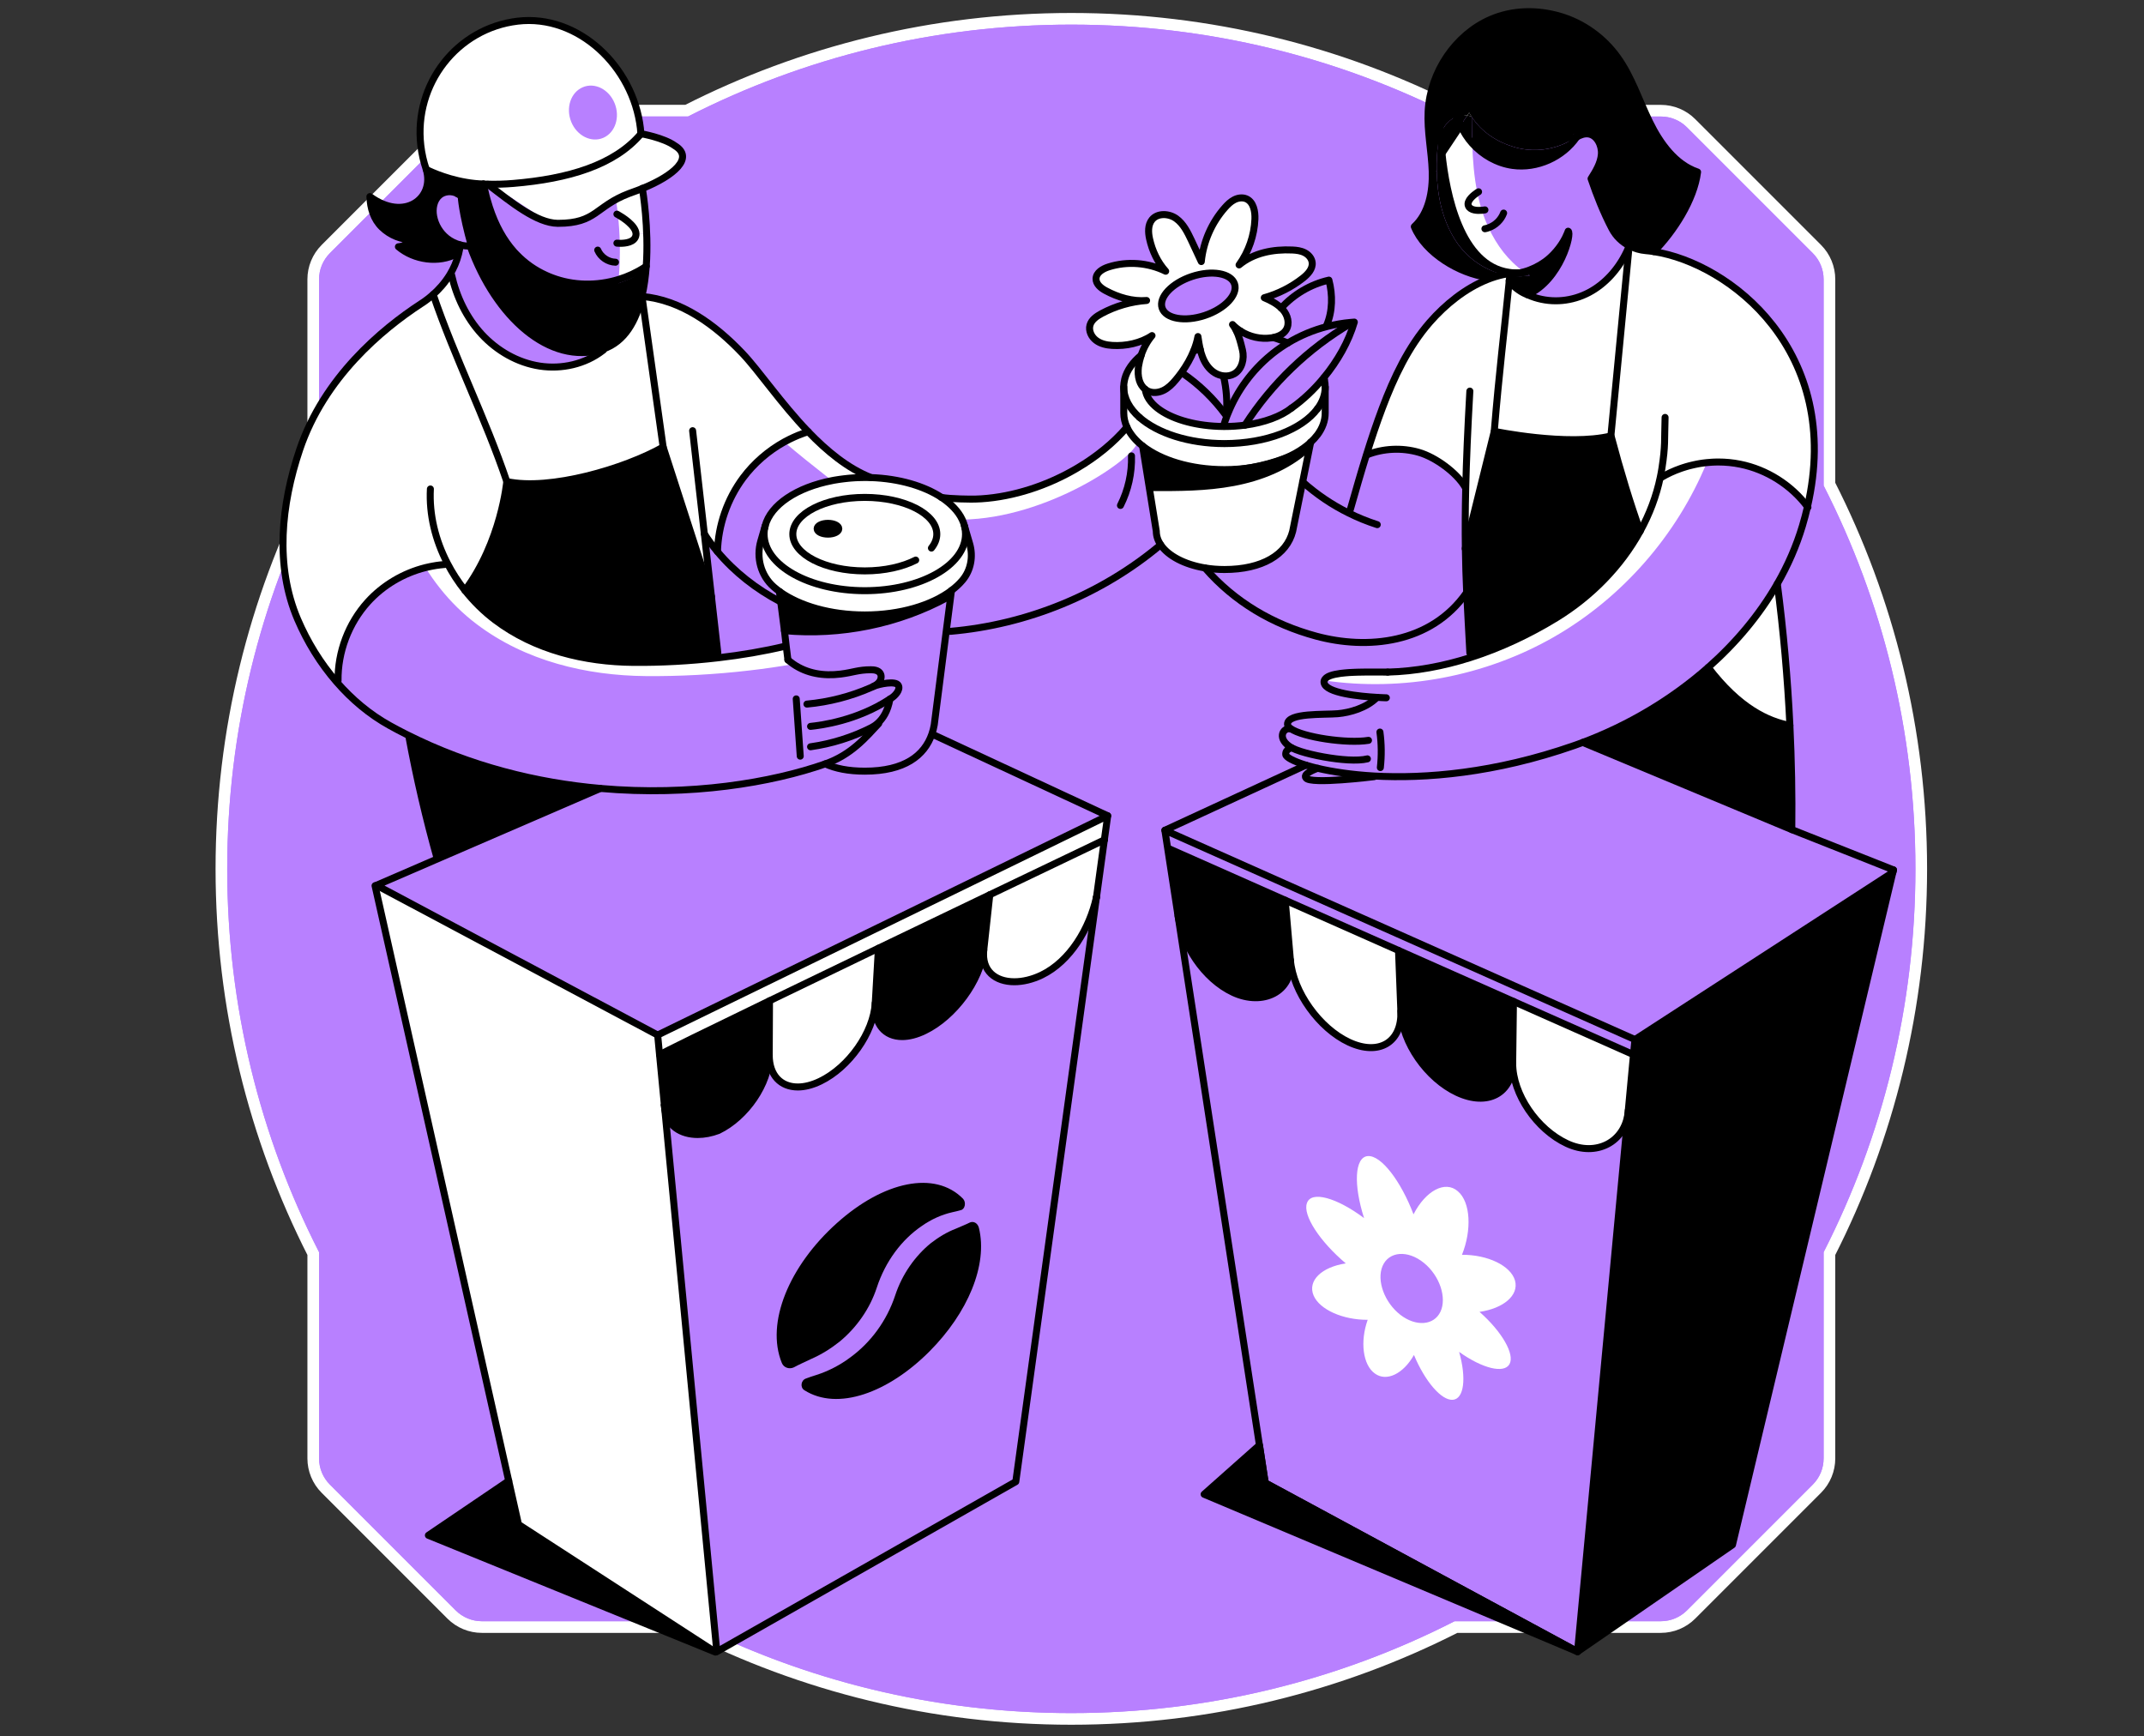 <svg width="368" height="298" viewBox="0 0 368 298" fill="none" xmlns="http://www.w3.org/2000/svg">
<rect x="0" y="0" width="368" height="298" fill="#333333" stroke="none"/>
<path d="M120.417 256.121L123.042 283.459C123.042 283.459 153.375 266.53 152.989 266.431C152.597 266.332 120.417 256.121 120.417 256.121Z" fill="#B880FF"/>
<path d="M261.345 259.757L255.476 275.196L270.772 283.459L277.43 268.836L261.345 259.757Z" fill="#B880FF"/>
<path d="M77.517 277.089L77.519 277.091C78.897 278.463 80.761 279.235 82.709 279.235H117.86C137.692 289.315 160.122 295 183.884 295C207.645 295 230.081 289.315 249.908 279.235H285.064C287.012 279.235 288.876 278.463 290.254 277.091L290.256 277.089L311.862 255.483C313.236 254.109 314.008 252.238 314.008 250.291V215.14C324.088 195.314 329.767 172.873 329.767 149.116C329.767 125.355 324.088 102.919 314.008 83.092V47.936C314.008 45.995 313.236 44.124 311.862 42.75L290.256 21.144C288.882 19.77 287.016 18.998 285.064 18.998H249.908C230.087 8.912 207.651 3.227 183.884 3.227C160.122 3.227 137.692 8.912 117.86 18.992H94.271H82.709C80.761 18.992 78.897 19.765 77.519 21.137L77.517 21.138L55.911 42.75C55.911 42.75 55.911 42.75 55.911 42.75C54.537 44.124 53.765 45.995 53.765 47.936V83.092C43.685 102.914 38 125.355 38 149.116C38 172.873 43.685 195.314 53.765 215.141V250.291C53.765 252.238 54.537 254.108 55.911 255.483L77.517 277.089Z" fill="#B880FF" stroke="white" stroke-width="2"/>
<path d="M54.765 214.9V250.291C54.765 251.974 55.432 253.59 56.618 254.776L78.224 276.382C79.416 277.568 81.026 278.235 82.709 278.235H118.1C119.591 278.996 121.097 279.733 122.618 280.443C123.166 280.699 122.398 282.801 122.95 283.05C123.49 283.294 125.351 281.687 125.894 281.925C143.654 289.69 163.263 294 183.884 294C207.569 294 229.926 288.313 249.668 278.235H259.564L270.514 283.05L272.314 278.235H285.064C286.746 278.235 288.357 277.568 289.548 276.382L311.155 254.776C312.341 253.59 313.008 251.974 313.008 250.291V214.9C323.086 195.159 328.767 172.797 328.767 149.116C328.767 125.431 323.086 103.074 313.008 83.332V47.936C313.008 46.259 312.341 44.643 311.155 43.457L289.548 21.851C288.363 20.665 286.752 19.998 285.064 19.998H249.668C229.931 9.914 207.575 4.227 183.884 4.227C160.198 4.227 137.847 9.914 118.1 19.992H107.307L105.221 14.514L99.486 11.907L96.357 19.992H82.709C81.026 19.992 79.416 20.66 78.224 21.845L56.618 43.457C55.432 44.643 54.765 46.259 54.765 47.936V83.332C44.687 103.069 39 125.431 39 149.116C39 172.797 44.687 195.159 54.765 214.9Z" fill="#B880FF"/>
<path d="M227.323 65.179C227.411 65.582 227.46 65.996 227.46 66.415C227.46 67.744 226.986 69.013 226.126 70.166H226.12C223.511 73.668 217.355 76.128 210.173 76.128C204.039 76.128 198.65 74.336 195.583 71.633C193.879 70.121 192.886 68.334 192.886 66.415C192.886 65.94 192.947 65.477 193.063 65.025C193.449 63.535 194.436 62.156 195.881 60.959C195.661 61.621 195.512 62.3 195.435 62.984C195.352 63.773 195.352 64.583 195.6 65.334C195.782 65.907 196.118 66.448 196.582 66.823C196.72 68.009 197.47 69.106 198.683 70.055C200.923 71.804 204.74 73.006 209.142 73.172C209.434 73.183 209.732 73.194 210.03 73.194H210.035C210.085 73.194 210.124 73.194 210.173 73.194C211.387 73.194 212.562 73.111 213.681 72.968C217.035 72.521 219.887 71.451 221.691 70.028C221.696 70.022 221.707 70.017 221.713 70.011C223.693 68.61 225.574 66.828 227.223 64.821C227.262 64.914 227.289 65.019 227.306 65.118L227.323 65.179Z" fill="white"/>
<path d="M227.46 66.415V70.883C227.46 72.212 226.986 73.481 226.125 74.634H226.12C225.789 75.075 225.397 75.511 224.962 75.908V75.913C221.933 78.727 216.445 80.597 210.173 80.597C204.376 80.597 199.246 78.997 196.113 76.537C195.925 76.393 195.754 76.25 195.583 76.101C195.478 76.013 195.374 75.913 195.274 75.82C195.28 75.814 195.28 75.809 195.28 75.803C194.778 75.323 194.337 74.816 193.984 74.286C193.923 74.209 193.879 74.132 193.829 74.049C193.768 73.955 193.713 73.861 193.664 73.768C193.581 73.619 193.504 73.47 193.432 73.315C193.073 72.538 192.88 71.721 192.88 70.883V66.415C192.88 68.334 193.873 70.122 195.578 71.633C198.645 74.336 204.034 76.129 210.168 76.129C217.355 76.129 223.505 73.668 226.114 70.166H226.12C226.986 69.013 227.46 67.744 227.46 66.415Z" fill="white"/>
<path d="M224.962 75.913L223.588 82.709L221.878 91.171C221.878 94.806 216.632 97.746 210.168 97.746C209.004 97.746 207.884 97.652 206.825 97.475C203.322 96.891 200.504 95.407 199.218 93.498C198.733 92.77 198.468 91.987 198.468 91.171L196.113 76.542C199.246 79.002 204.376 80.602 210.173 80.602C216.445 80.596 221.933 78.726 224.962 75.913Z" fill="white"/>
<path d="M225.237 45.073C225.359 46.154 224.487 47.081 223.632 47.754C221.674 49.293 219.407 50.441 217.013 51.108C218.061 51.549 219.098 52.084 219.914 52.867C220.008 52.95 220.102 53.05 220.19 53.143C221.045 54.081 221.437 55.57 220.753 56.641C220.295 57.369 219.446 57.749 218.585 57.931C218.48 57.953 218.375 57.975 218.271 57.992C216.423 58.268 214.492 57.832 212.931 56.822C212.435 56.508 211.971 56.133 211.563 55.708C211.811 56.034 212.027 56.392 212.214 56.767C212.677 57.711 212.959 58.786 213.201 59.801C213.229 59.895 213.251 59.994 213.273 60.088C213.632 61.594 213.19 63.398 211.856 64.17C211.315 64.479 210.686 64.584 210.068 64.523C209.511 64.473 208.965 64.28 208.496 63.988C207.492 63.364 206.808 62.322 206.395 61.219C206.235 60.805 206.113 60.38 206.009 59.95C205.843 59.233 205.738 58.505 205.628 57.771C205.479 58.577 205.236 59.371 204.922 60.149C204.392 61.483 203.653 62.763 202.815 63.927C202.489 64.385 202.142 64.821 201.789 65.24C201.199 65.946 200.526 66.613 199.698 67.016C198.871 67.419 197.861 67.529 197.034 67.121C196.863 67.038 196.703 66.933 196.56 66.812C196.096 66.437 195.76 65.902 195.578 65.323C195.335 64.573 195.33 63.762 195.412 62.973C195.495 62.283 195.644 61.605 195.859 60.949C196.262 59.724 196.896 58.571 197.718 57.584C195.782 58.88 193.222 59.42 190.895 59.272C189.907 59.211 188.892 58.996 188.104 58.395C187.315 57.804 186.807 56.756 187.067 55.802C187.32 54.875 188.197 54.269 189.047 53.811C191.43 52.526 194.088 51.753 196.786 51.56C194.364 51.764 191.888 51.02 189.753 49.867C188.942 49.431 188.087 48.742 188.109 47.82C188.137 46.772 189.251 46.121 190.255 45.801C193.454 44.781 197.051 45.057 200.062 46.535C198.667 44.98 197.74 43.01 197.293 40.964C197.051 39.855 197.001 38.592 197.707 37.704C198.661 36.507 200.619 36.606 201.861 37.494C203.102 38.382 203.808 39.833 204.464 41.212C205.016 42.376 205.628 43.722 206.174 44.88C206.522 41.471 207.961 38.184 210.234 35.619C210.703 35.089 211.216 34.582 211.85 34.262C212.479 33.942 213.246 33.832 213.896 34.108C215.132 34.643 215.435 36.253 215.38 37.599C215.264 40.412 214.305 43.17 212.661 45.454C215.193 43.363 218.524 42.746 221.806 42.895C222.535 42.928 223.285 43.021 223.936 43.363C224.614 43.722 225.155 44.345 225.237 45.073ZM206.797 54.136C210.228 52.994 212.517 50.573 211.9 48.725C211.287 46.883 208.005 46.315 204.569 47.456C201.138 48.598 198.854 51.014 199.467 52.862C200.079 54.704 203.361 55.278 206.797 54.136Z" fill="white"/>
<path d="M324.895 149.718L297.359 265.118L270.772 283.453L279.438 190.977C279.454 190.851 279.465 190.713 279.476 190.575L280.37 180.993L280.613 178.401L324.895 149.718Z" fill="black"/>
<path d="M284.976 81.92C284.303 85.164 283.117 88.275 281.523 91.171C279.829 86.421 278.164 81.004 276.525 74.816C276.514 74.788 276.509 74.766 276.503 74.738C277.59 63.364 278.445 54.588 279.532 43.214L279.212 43.198C279.305 42.994 279.399 42.79 279.487 42.58L279.686 42.194C280.552 42.646 281.512 42.922 282.51 43.01C282.952 43.049 283.404 43.099 283.867 43.176C296.868 45.178 316.417 60.242 310.245 86.956C307.448 83.233 303.267 80.58 298.7 79.659C297.464 79.41 296.195 79.284 294.932 79.284C294.734 79.284 294.541 79.289 294.348 79.295C294.182 79.3 294.022 79.306 293.862 79.317C293.741 79.322 293.619 79.328 293.498 79.344C293.316 79.35 293.14 79.366 292.958 79.388C292.555 79.433 292.141 79.482 291.739 79.554C291.584 79.576 291.43 79.609 291.275 79.637C291.165 79.659 291.055 79.681 290.944 79.708C290.906 79.714 290.867 79.725 290.834 79.73C290.69 79.763 290.547 79.796 290.404 79.83C290.067 79.907 289.736 79.995 289.4 80.094C289.234 80.144 289.069 80.188 288.903 80.249C288.749 80.299 288.6 80.343 288.445 80.403C287.293 80.806 286.178 81.325 285.125 81.948L284.976 81.92Z" fill="white"/>
<path d="M307.222 124.504C307.509 130.456 307.619 136.418 307.548 142.376L271.666 127.416C279.51 124.476 286.934 120.074 293.195 114.547C298.54 121.575 303.471 123.781 307.222 124.504Z" fill="black"/>
<path d="M305.06 100.195C306.108 108.265 306.83 116.379 307.222 124.504C303.471 123.776 298.54 121.575 293.195 114.547C297.933 110.361 301.998 105.529 305.06 100.195Z" fill="white"/>
<path d="M291.738 79.554C292.141 79.482 292.555 79.433 292.957 79.388C287.805 91.877 278.434 102.6 266.707 109.324C254.886 116.092 240.77 118.74 227.295 116.781C227.306 116.743 227.322 116.71 227.339 116.682C227.333 116.677 227.339 116.671 227.35 116.66C227.366 116.622 227.388 116.583 227.416 116.555C227.433 116.522 227.46 116.495 227.493 116.467C227.526 116.423 227.576 116.379 227.631 116.335C227.664 116.307 227.697 116.28 227.73 116.257C227.769 116.224 227.813 116.197 227.857 116.175C227.968 116.103 228.1 116.042 228.249 115.987C228.293 115.965 228.337 115.949 228.387 115.932C228.839 115.772 229.424 115.651 230.075 115.562C230.317 115.529 230.571 115.502 230.83 115.48C230.952 115.463 231.073 115.452 231.206 115.447C231.343 115.436 231.487 115.425 231.63 115.414C231.901 115.397 232.182 115.38 232.463 115.375C232.678 115.364 232.893 115.358 233.114 115.353C234.907 115.303 236.777 115.347 238.2 115.336C242.955 115.22 247.715 114.321 252.326 112.86C257.556 111.205 262.581 108.822 267.159 106.014C273.089 102.379 278.202 97.216 281.528 91.154C283.122 88.258 284.308 85.147 284.981 81.904L285.125 81.937C286.178 81.314 287.298 80.795 288.445 80.392C288.6 80.332 288.749 80.287 288.903 80.238C289.069 80.177 289.234 80.133 289.4 80.083C289.736 79.984 290.067 79.89 290.403 79.819C290.547 79.78 290.69 79.747 290.834 79.719C290.872 79.714 290.911 79.703 290.944 79.697C291.054 79.67 291.165 79.648 291.275 79.626C291.429 79.609 291.584 79.576 291.738 79.554Z" fill="white"/>
<path d="M247.246 23.119C246.849 24.234 246.717 25.464 246.651 26.661C246.595 27.571 246.579 28.487 246.601 29.408L245.829 29.419C245.718 25.966 244.952 22.551 245.128 19.109C245.481 12.325 249.822 5.943 255.857 3.328C259.635 1.695 263.822 1.635 267.755 2.782C271.693 3.929 275.246 6.467 277.678 9.887C280.055 13.218 281.33 17.239 283.144 20.941C284.954 24.636 287.579 28.249 291.374 29.524C290.779 34.289 287.298 39.701 283.867 43.181C283.409 43.104 282.957 43.054 282.51 43.016C281.512 42.933 280.552 42.652 279.686 42.199C278.417 41.548 277.353 40.528 276.674 39.221C275.246 36.485 274.082 33.561 273.1 30.66C273.916 29.369 274.755 28.007 274.87 26.468C274.981 24.923 274.093 23.175 272.636 22.987C271.936 22.899 271.274 23.158 270.634 23.506C270.767 23.307 270.893 23.103 271.02 22.904L269.448 23.031C268.058 19.253 264.451 16.384 260.452 15.877C256.75 15.414 252.862 16.991 250.501 19.865C249.53 20.108 248.62 20.753 248.024 21.586C247.682 22.06 247.434 22.573 247.246 23.119Z" fill="black"/>
<path d="M280.376 180.999L279.482 190.58C279.471 190.713 279.46 190.85 279.443 190.983C278.881 195.931 274.054 198.628 268.963 196.256C263.778 193.846 259.641 187.778 259.641 182.505C259.641 182.461 259.641 182.422 259.641 182.383L259.773 171.864L280.376 180.999Z" fill="white"/>
<path d="M279.212 43.203L279.532 43.22C278.445 54.594 277.59 63.37 276.503 74.744C276.509 74.771 276.514 74.793 276.525 74.821L276.503 74.827C269.051 76.641 256.48 74.027 256.48 74.027C257.341 63.546 258.146 57.418 259.051 48.212C259.161 48.35 259.282 48.477 259.404 48.609C259.404 48.631 259.404 48.659 259.404 48.681C260.121 49.469 261.163 50.22 262.173 50.584C262.178 50.589 262.178 50.589 262.184 50.589C262.592 50.777 263.017 50.942 263.441 51.075C266.503 52.051 269.84 51.736 272.736 50.209C275.455 48.763 277.755 46.27 279.212 43.203Z" fill="white"/>
<path d="M251.742 101.679C251.642 99.29 251.554 96.813 251.516 94.05L256.475 74.021C256.475 74.021 269.046 76.636 276.498 74.821L276.52 74.816C278.158 81.004 279.829 86.421 281.517 91.171C278.191 97.233 273.078 102.396 267.148 106.031C262.564 108.838 257.539 111.221 252.315 112.876L252.282 112.06C252.1 108.364 251.896 105.104 251.742 101.679Z" fill="black"/>
<path d="M271.02 22.899C270.899 23.103 270.772 23.302 270.634 23.5C270.292 23.688 269.961 23.897 269.63 24.079C266.696 25.767 263.138 26.192 259.928 25.243C256.977 24.372 254.324 22.684 252.614 20.064L252.608 20.058C252.454 19.816 252.305 19.573 252.167 19.325C252.062 19.485 251.946 19.65 251.841 19.81C251.4 19.727 250.942 19.749 250.49 19.865C252.851 16.991 256.74 15.414 260.441 15.877C264.44 16.384 268.047 19.253 269.437 23.031L271.02 22.899Z" fill="black"/>
<path d="M269.636 24.085C269.967 23.897 270.298 23.688 270.64 23.506C268.257 26.981 263.827 28.983 259.635 28.398C256.971 28.023 254.494 26.617 252.702 24.603C252.652 23.092 252.635 21.581 252.619 20.069C254.323 22.689 256.982 24.377 259.933 25.249C263.143 26.197 266.701 25.773 269.636 24.085Z" fill="black"/>
<path d="M269.162 39.679C269.851 39.949 267.882 48.035 262.178 50.578C262.173 50.578 262.173 50.578 262.167 50.573C261.147 50.104 260.192 49.459 259.398 48.598C259.387 48.19 259.293 47.737 259.255 47.318C260.352 47.462 261.472 47.456 262.597 47.291C262.289 47.109 261.991 46.921 261.698 46.722C265.62 46.05 267.788 42.608 268.682 40.804C268.814 40.539 268.935 40.263 269.046 39.993C269.084 39.899 269.123 39.8 269.156 39.706C269.156 39.695 269.162 39.684 269.162 39.679Z" fill="black"/>
<path d="M265.19 44.919C266.58 43.915 267.871 42.404 268.682 40.798C267.793 42.608 265.62 46.05 261.698 46.717C261.665 46.695 261.627 46.673 261.599 46.645C262.884 46.292 264.125 45.686 265.19 44.919Z" fill="black"/>
<path d="M261.704 46.722C261.996 46.927 262.294 47.114 262.603 47.291C261.478 47.456 260.358 47.462 259.26 47.318C259.249 47.214 259.244 47.103 259.244 46.998C259.79 46.987 260.33 46.927 260.871 46.816C260.876 46.816 260.876 46.816 260.882 46.816H260.887H260.893C260.898 46.816 260.904 46.816 260.909 46.816C260.915 46.816 260.915 46.816 260.921 46.816C260.932 46.816 260.943 46.811 260.954 46.811C261.207 46.794 261.461 46.767 261.704 46.722Z" fill="black"/>
<path d="M261.599 46.651C261.632 46.678 261.671 46.7 261.698 46.722C261.455 46.767 261.202 46.8 260.948 46.811C261.169 46.767 261.384 46.711 261.599 46.651Z" fill="black"/>
<path d="M255.504 39.083C256.894 42.089 258.918 44.792 261.599 46.651C261.378 46.712 261.169 46.761 260.948 46.811C260.937 46.811 260.926 46.816 260.915 46.816C260.91 46.816 260.91 46.816 260.904 46.816C260.898 46.816 260.893 46.816 260.887 46.816H260.882H260.876C260.871 46.816 260.871 46.816 260.865 46.816C260.556 46.838 260.248 46.844 259.911 46.827C259.613 46.816 259.304 46.783 258.99 46.739C250.666 45.526 248.212 33.352 247.484 26.253L247.55 26.247C248.603 24.664 249.662 23.086 250.71 21.503C251.196 22.634 251.874 23.682 252.696 24.603C252.784 27.444 253.005 30.285 253.568 33.054C253.027 33.418 251.67 34.438 252.04 35.343C252.365 36.132 253.612 36.159 254.34 36.093C254.665 37.108 255.051 38.112 255.504 39.083Z" fill="white"/>
<path d="M259.916 46.827C260.253 46.844 260.562 46.839 260.871 46.816C260.33 46.927 259.79 46.987 259.244 46.998C259.244 47.103 259.249 47.214 259.26 47.318C258.868 47.269 258.482 47.203 258.102 47.114C258.697 46.987 259.31 46.888 259.916 46.839V46.827Z" fill="white"/>
<path d="M259.916 46.828V46.839C259.31 46.894 258.703 46.987 258.102 47.114C254.753 46.359 251.736 44.24 249.828 41.273C247.577 37.776 246.689 33.589 246.601 29.402C246.579 28.481 246.595 27.566 246.65 26.655C246.722 25.458 246.855 24.228 247.246 23.114C247.29 23.953 247.356 25.023 247.489 26.247C248.217 33.346 250.666 45.52 258.995 46.734C259.304 46.783 259.619 46.816 259.916 46.828Z" fill="black"/>
<path d="M259.773 171.864L259.641 182.383C259.575 187.684 255.322 189.913 250.148 187.508C247.572 186.305 245.2 184.165 243.446 181.639C241.692 179.112 240.555 176.217 240.456 173.519L240.053 163.11L259.773 171.864Z" fill="black"/>
<path d="M259.404 48.598C260.198 49.459 261.152 50.104 262.173 50.573C261.163 50.209 260.121 49.459 259.404 48.67C259.404 48.648 259.404 48.62 259.404 48.598Z" fill="black"/>
<path d="M251.582 83.641H251.494C250.109 81.181 246.441 78.473 243.528 77.629C240.621 76.79 237.433 76.939 234.615 78.053L234.543 78.031C235.381 75.345 236.275 72.664 237.268 70.033C239.259 64.765 241.703 59.564 245.404 55.316C248.068 52.261 251.494 49.48 255.3 47.969C256.21 47.605 257.147 47.318 258.102 47.114C258.482 47.197 258.868 47.269 259.26 47.318C259.299 47.737 259.392 48.19 259.404 48.598C259.282 48.471 259.161 48.344 259.05 48.201C258.146 57.407 257.341 63.535 256.48 74.016L251.521 94.044C251.471 91.022 251.483 87.64 251.582 83.641Z" fill="white"/>
<path d="M258.102 47.114C257.148 47.318 256.216 47.605 255.3 47.969L255.294 47.578C250.567 46.971 244.621 43.457 242.756 38.901C245.244 36.612 245.939 32.861 245.829 29.419L246.601 29.408C246.689 33.589 247.577 37.776 249.828 41.278C251.737 44.24 254.754 46.358 258.102 47.114Z" fill="black"/>
<path d="M254.07 35.161C254.152 35.47 254.246 35.779 254.34 36.088C253.612 36.154 252.365 36.126 252.04 35.337C251.665 34.438 253.027 33.412 253.568 33.048C253.711 33.76 253.877 34.466 254.07 35.161Z" fill="white"/>
<path d="M252.619 20.069C252.635 21.581 252.652 23.092 252.702 24.603C251.88 23.682 251.201 22.634 250.716 21.503C251.096 20.941 251.472 20.378 251.847 19.81C252.106 19.854 252.36 19.937 252.619 20.069Z" fill="black"/>
<path d="M252.172 19.325C252.31 19.573 252.459 19.821 252.614 20.058C252.365 19.931 252.106 19.849 251.847 19.81C251.952 19.65 252.062 19.484 252.172 19.325Z" fill="black"/>
<path d="M251.847 19.81C251.472 20.373 251.097 20.935 250.716 21.503C250.528 21.073 250.374 20.632 250.247 20.18C250.324 20.075 250.407 19.964 250.495 19.865C250.942 19.755 251.4 19.727 251.847 19.81Z" fill="black"/>
<path d="M250.716 21.503C249.668 23.081 248.609 24.659 247.555 26.247L247.489 26.253C247.362 25.034 247.291 23.958 247.246 23.12C247.434 22.573 247.682 22.066 248.019 21.586C248.609 20.748 249.525 20.102 250.495 19.865C250.407 19.964 250.319 20.075 250.247 20.18C250.225 20.113 250.209 20.053 250.192 19.986C250.043 19.915 250.087 20.218 250.071 20.411C250.032 20.461 249.993 20.511 249.96 20.566C250.043 20.604 250.065 20.521 250.071 20.411C250.126 20.328 250.181 20.251 250.247 20.174C250.374 20.632 250.528 21.073 250.716 21.503Z" fill="black"/>
<path d="M250.192 19.987C250.208 20.053 250.225 20.113 250.247 20.18C250.181 20.257 250.125 20.334 250.07 20.417C250.087 20.218 250.043 19.92 250.192 19.987Z" fill="black"/>
<path d="M249.955 20.572C249.994 20.517 250.032 20.466 250.066 20.416C250.066 20.528 250.044 20.605 249.955 20.572Z" fill="black"/>
<path d="M240.445 173.525C240.655 178.919 236.661 181.247 231.553 178.875C229.005 177.689 226.611 175.538 224.791 172.99C222.965 170.447 221.729 167.512 221.487 164.771L220.593 154.5L240.042 163.121L240.445 173.525Z" fill="white"/>
<path d="M221.492 164.771C221.966 170.259 216.726 172.681 211.679 170.336C209.169 169.167 206.957 167.121 205.286 164.672C203.736 162.393 202.638 159.751 202.202 157.159C202.164 156.966 202.136 156.773 202.114 156.585L200.426 145.625L200.537 145.608L220.593 154.5L220.598 154.505L221.492 164.771Z" fill="black"/>
<path d="M195.28 75.803C195.28 75.809 195.28 75.814 195.274 75.82C194.767 75.334 194.331 74.821 193.984 74.286C194.337 74.816 194.778 75.323 195.28 75.803Z" fill="white"/>
<path d="M193.984 74.286C194.331 74.821 194.767 75.334 195.274 75.82C194.684 78.699 179.774 88.975 165.152 89.174C164.81 88.446 164.319 87.751 163.701 87.111C163.579 86.978 163.453 86.852 163.315 86.725C163.055 86.471 162.769 86.228 162.465 85.997C162.377 85.919 162.278 85.848 162.178 85.776C162.085 85.699 161.985 85.633 161.886 85.566C161.787 85.495 161.682 85.428 161.583 85.357C163.138 85.649 166.806 85.666 167.341 85.649C167.711 85.638 168.069 85.622 168.439 85.6C174.22 85.257 179.918 83.443 184.822 80.376C184.855 80.359 184.893 80.337 184.921 80.315C188.186 78.39 191.121 76.007 193.432 73.304C193.504 73.459 193.576 73.608 193.664 73.757C193.713 73.85 193.769 73.944 193.829 74.038C193.879 74.132 193.923 74.215 193.984 74.286Z" fill="white"/>
<path d="M192.274 74.021L193.437 73.315C191.121 76.013 188.186 78.401 184.926 80.326C187.662 78.6 190.155 76.487 192.274 74.021Z" fill="white"/>
<path d="M169.89 153.557C164.021 156.376 157.379 159.564 150.766 162.741C144.257 165.874 137.775 168.996 132.077 171.76C121.52 176.862 113.637 180.718 113.213 181.038H113.207L112.882 177.634L190.128 140.004L189.56 144.124V144.13V144.135V144.141C189.554 144.146 181.137 148.162 169.89 153.557Z" fill="white"/>
<path d="M189.554 144.146L188.192 153.998V154.004C188.192 154.009 188.192 154.015 188.186 154.02C187 159.315 183.685 164.969 178.787 167.347C177.187 168.119 175.56 168.5 174.093 168.5C170.883 168.5 168.456 166.657 168.853 163.028L169.884 153.568C181.137 148.162 189.554 144.146 189.554 144.146Z" fill="white"/>
<path d="M169.89 153.557L168.858 163.017C168.285 168.307 163.734 174.462 158.709 176.889C157.308 177.573 155.995 177.893 154.848 177.893C151.908 177.893 150.016 175.792 150.231 172.135L150.771 162.746V162.741C157.385 159.564 164.021 156.375 169.89 153.557Z" fill="black"/>
<path d="M168.02 210.719C169.586 217.09 166.117 225.326 159.542 231.923C152.47 239.022 143.771 242.216 138.051 238.581C137.301 238.101 137.467 236.86 138.36 236.573C138.923 236.347 139.507 236.17 140.092 235.983C142.122 235.343 144.18 234.289 145.923 232.976C149.425 230.428 152.205 226.71 153.667 222.27C154.837 218.717 157.054 215.568 159.751 213.367C161.125 212.308 162.52 211.458 164.087 210.857C164.898 210.499 165.725 210.179 166.503 209.792C167.132 209.539 167.816 209.925 168.02 210.719Z" fill="black"/>
<path d="M166.437 93.344C167.06 95.495 166.646 97.839 165.212 99.555C164.683 100.189 164.043 100.785 163.309 101.336V101.342C159.933 103.885 154.528 105.54 148.438 105.54C142.53 105.54 137.263 103.99 133.87 101.574V101.568C133.484 101.298 133.126 101.011 132.789 100.713C130.577 98.76 129.755 95.666 130.583 92.836L131.327 90.277C131.211 90.729 131.151 91.192 131.151 91.667C131.151 97.034 138.89 101.381 148.438 101.381C157.986 101.381 165.725 97.034 165.725 91.667C165.725 91.248 165.676 90.834 165.587 90.431L166.437 93.344Z" fill="white"/>
<path d="M165.576 90.376L165.587 90.431C165.676 90.834 165.725 91.248 165.725 91.667C165.725 97.034 157.986 101.381 148.438 101.381C138.89 101.381 131.151 97.034 131.151 91.667C131.151 91.193 131.211 90.729 131.327 90.277C132.259 86.642 136.783 83.652 142.823 82.488C142.922 82.466 143.027 82.444 143.126 82.428C143.308 82.395 143.485 82.362 143.667 82.34C143.832 82.306 143.998 82.284 144.169 82.262C144.4 82.224 144.626 82.196 144.858 82.174C145.09 82.141 145.316 82.119 145.553 82.097C145.713 82.08 145.879 82.064 146.038 82.053C146.243 82.036 146.452 82.02 146.662 82.008C146.722 82.003 146.772 81.998 146.833 81.998C147.026 81.987 147.224 81.975 147.423 81.975C147.759 81.959 148.101 81.953 148.443 81.953C148.802 81.953 149.155 81.959 149.503 81.97C154.329 82.135 158.626 83.415 161.583 85.357C161.682 85.428 161.787 85.495 161.886 85.566C161.985 85.633 162.085 85.699 162.178 85.776C162.278 85.848 162.377 85.919 162.465 85.997C162.769 86.234 163.05 86.477 163.315 86.725C163.447 86.852 163.574 86.978 163.701 87.111C164.308 87.762 164.787 88.451 165.129 89.174C165.135 89.174 165.146 89.174 165.151 89.174C165.334 89.566 165.477 89.963 165.576 90.376ZM143.981 90.74C143.981 90.227 143.148 89.814 142.117 89.814C141.085 89.814 140.258 90.227 140.258 90.74C140.258 91.253 141.091 91.667 142.117 91.667C143.148 91.667 143.981 91.253 143.981 90.74Z" fill="white"/>
<path d="M165.284 205.716C165.863 206.306 165.664 207.52 164.925 207.68C164.451 207.823 163.954 207.934 163.458 208.044C161.693 208.436 159.828 209.258 158.201 210.416C154.792 212.733 151.979 216.439 150.49 220.99C149.309 224.603 147.02 227.852 144.113 230.251C142.596 231.448 141.013 232.452 139.171 233.252C138.2 233.721 137.191 234.157 136.236 234.675C135.453 235.028 134.526 234.719 134.196 233.914C131.388 227.019 135.453 217.256 143.617 209.93C151.687 202.682 160.496 200.857 165.284 205.716Z" fill="black"/>
<path d="M165.146 89.174C165.141 89.174 165.13 89.174 165.124 89.174C164.782 88.446 164.302 87.762 163.695 87.111C164.319 87.751 164.81 88.44 165.146 89.174Z" fill="white"/>
<path d="M163.695 87.111C163.574 86.984 163.447 86.857 163.309 86.725C163.447 86.846 163.574 86.978 163.695 87.111Z" fill="white"/>
<path d="M162.465 85.997C162.768 86.234 163.05 86.471 163.315 86.725C163.05 86.477 162.768 86.228 162.465 85.997Z" fill="white"/>
<path d="M150.771 162.741L150.231 172.135C149.938 177.226 145.708 183.183 140.798 185.555C139.408 186.228 138.095 186.548 136.932 186.548C134.025 186.548 132.033 184.557 132.033 181.076C132.033 181.065 132.033 181.054 132.033 181.043V181.037L132.077 171.76C137.781 169.002 144.262 165.874 150.771 162.741Z" fill="white"/>
<path d="M149.497 81.959V81.975C149.144 81.964 148.791 81.959 148.438 81.959C148.096 81.959 147.754 81.964 147.418 81.981C147.214 81.981 147.015 81.992 146.827 82.003C146.767 82.003 146.717 82.008 146.656 82.014C146.447 82.025 146.243 82.042 146.033 82.058C145.873 82.069 145.708 82.086 145.548 82.102C145.311 82.124 145.084 82.146 144.853 82.18C144.616 82.201 144.389 82.235 144.163 82.268C143.992 82.29 143.827 82.312 143.661 82.345C143.479 82.373 143.303 82.406 143.121 82.433C143.021 82.45 142.917 82.472 142.817 82.494C142.547 82.279 142.271 82.075 142.006 81.859C139.502 79.901 137.025 77.921 134.615 75.858C134.692 75.814 134.769 75.775 134.847 75.737C135.062 75.621 135.277 75.505 135.498 75.4C135.74 75.279 135.977 75.163 136.226 75.053C136.728 74.821 137.235 74.617 137.748 74.435C137.803 74.413 137.853 74.391 137.903 74.374C138.173 74.275 138.449 74.181 138.724 74.099C141.902 77.403 145.498 80.37 149.497 81.959Z" fill="white"/>
<path d="M137.092 103.857C145.371 106.775 154.809 106.406 162.669 102.495C154.191 107.106 144.257 109.097 134.648 108.226L134.069 103.217L133.887 101.645C134.731 102.511 135.977 103.46 137.092 103.857Z" fill="black"/>
<path d="M146.656 82.008C146.447 82.019 146.237 82.036 146.033 82.053C146.242 82.036 146.447 82.019 146.656 82.008Z" fill="white"/>
<path d="M144.163 82.262C144.389 82.224 144.615 82.191 144.853 82.174C144.626 82.196 144.395 82.224 144.163 82.262Z" fill="white"/>
<path d="M142.111 89.814C143.148 89.814 143.975 90.227 143.975 90.74C143.975 91.253 143.142 91.667 142.111 91.667C141.079 91.667 140.252 91.253 140.252 90.74C140.252 90.227 141.079 89.814 142.111 89.814Z" fill="black"/>
<path d="M120.891 91.623C121.294 95.203 121.702 98.783 122.104 102.363L113.819 76.73L110.184 50.882C116.875 51.444 122.761 55.741 127.405 60.634C130.257 63.624 134.041 69.234 138.713 74.099C138.437 74.181 138.162 74.275 137.891 74.374C137.842 74.391 137.792 74.413 137.737 74.435C137.224 74.617 136.716 74.827 136.214 75.053C135.972 75.163 135.729 75.279 135.486 75.4C135.266 75.505 135.051 75.621 134.835 75.737C134.758 75.775 134.681 75.82 134.604 75.858C131.851 77.386 129.419 79.488 127.532 82.014C124.818 85.655 123.257 90.145 123.13 94.684C122.331 93.708 121.575 92.688 120.891 91.623Z" fill="white"/>
<path d="M135.564 113.51C135.768 113.676 135.972 113.83 136.187 113.974C133.727 114.404 131.217 114.768 128.685 115.06C122.678 115.766 116.583 116.081 110.896 116.031C100.642 115.948 90.156 113.428 81.838 107.134C79.493 105.369 77.359 103.278 75.505 100.934C74.612 99.809 73.779 98.628 73.023 97.404C73.04 97.398 73.05 97.398 73.067 97.393C73.321 97.326 73.58 97.277 73.834 97.222C74.038 97.177 74.237 97.139 74.446 97.106C74.468 97.1 74.49 97.095 74.518 97.095C74.612 97.078 74.711 97.062 74.805 97.045C74.838 97.04 74.876 97.034 74.909 97.028C75.097 97.001 75.29 96.973 75.478 96.951C75.726 96.918 75.98 96.896 76.228 96.874C76.255 96.874 76.283 96.868 76.311 96.868L76.757 96.631C77.612 98.292 78.633 99.864 79.797 101.32C81.314 103.234 83.062 104.949 84.976 106.395C91.783 111.541 100.36 113.604 108.745 113.67C113.395 113.709 118.381 113.45 123.296 112.876C127.24 112.418 131.134 111.756 134.775 110.885L134.94 110.863L135.227 113.224C135.343 113.334 135.448 113.428 135.564 113.51Z" fill="white"/>
<path d="M134.063 103.223L134.642 108.231H134.637C134.422 106.566 134.207 104.9 133.991 103.234C133.914 102.671 133.848 102.109 133.771 101.541C133.804 101.579 133.842 101.612 133.876 101.645L134.063 103.223Z" fill="black"/>
<path d="M132.077 171.765L132.033 181.043V181.048C132.033 181.06 132.033 181.071 132.033 181.082C131.989 185.974 128.078 191.711 123.29 194.028C122.099 194.48 120.891 194.712 119.755 194.712C116.914 194.712 114.52 193.277 114.09 190.271C114.09 190.266 114.09 190.266 114.09 190.266L114.029 189.676C114.029 189.664 114.029 189.653 114.029 189.642L113.202 181.048H113.207C113.637 180.718 121.525 176.867 132.077 171.765Z" fill="black"/>
<path d="M123.208 112.043L123.301 112.887C118.387 113.461 113.4 113.72 108.75 113.682C100.366 113.615 91.788 111.552 84.981 106.406C83.067 104.961 81.319 103.251 79.802 101.331C86.041 92.98 86.984 82.643 86.984 82.643C94.381 84.254 107.233 80.453 113.825 76.724L122.11 102.357C122.479 105.584 122.838 108.816 123.208 112.043Z" fill="black"/>
<path d="M114.095 190.26L123.042 283.459L122.799 283.531L88.997 261.632L87.315 254.147L64.374 152.001L64.617 151.93L112.882 177.634L113.207 181.038L114.034 189.632C114.034 189.643 114.034 189.654 114.034 189.665C114.045 189.863 114.068 190.062 114.095 190.26C114.095 190.255 114.095 190.255 114.095 190.26Z" fill="white"/>
<path d="M122.799 283.531L73.53 263.491L87.315 254.147L88.997 261.627L122.799 283.531Z" fill="black"/>
<path d="M110.256 32.348C109.693 32.574 109.114 32.789 108.524 32.999C108.32 33.07 108.127 33.142 107.939 33.214C102.009 35.415 100.106 38.239 95.782 38.327C95.76 38.327 95.732 38.327 95.71 38.327C93.311 38.283 88.109 33.6 83.718 31.625V31.609C85.153 31.647 86.614 31.603 88.087 31.482C97.553 30.693 105.451 28.343 109.997 22.982C110.008 22.971 110.013 22.959 110.024 22.948C110.024 22.948 113.885 23.61 115.827 25.012C119.197 27.052 115.706 30.13 110.256 32.348Z" fill="white"/>
<path d="M103.449 60.171L103.366 59.95C103.422 59.939 103.466 59.917 103.521 59.895C107.228 58.643 109.191 55.057 110.173 50.871C110.179 50.871 110.184 50.871 110.19 50.871L113.825 76.719C107.233 80.448 94.381 84.248 86.984 82.637C83.277 71.683 78.076 61.478 74.347 50.534C75.262 49.718 76.332 48.576 77.215 47.12L77.491 47.125C78.329 50.904 80.05 54.511 82.67 57.358C85.29 60.198 88.826 62.239 92.643 62.824C96.416 63.403 100.432 62.504 103.449 60.171Z" fill="white"/>
<path d="M78.357 31.962V31.107C78.76 31.305 79.35 31.305 80.012 31.283C80.95 31.449 81.953 31.559 82.99 31.587L82.996 31.592C83.117 32.199 83.244 32.789 83.393 33.357C83.388 33.363 83.393 33.374 83.393 33.379C83.437 33.688 83.487 33.964 83.592 34.129C83.597 34.162 83.608 34.19 83.614 34.212C83.73 34.642 83.856 35.067 83.994 35.475C84 35.497 84.011 35.525 84.016 35.547C84.745 38.377 86.212 41.013 88.203 43.17C88.253 43.231 88.302 43.28 88.358 43.341C88.451 43.446 88.556 43.556 88.661 43.656C90.145 45.206 91.849 46.38 93.719 47.224C94.061 47.384 94.414 47.528 94.767 47.66C98.402 49.045 102.489 49.094 106.202 47.947C106.191 48.168 106.169 48.388 106.147 48.609C107.84 48.019 109.456 47.379 110.659 46.044C110.659 45.983 110.664 45.928 110.664 45.867C110.752 45.807 110.846 45.746 110.935 45.685C110.813 47.417 110.576 49.166 110.195 50.826C110.195 50.843 110.19 50.854 110.184 50.87C109.202 55.057 107.239 58.642 103.532 59.895C103.477 59.917 103.433 59.939 103.378 59.95C103.356 59.961 103.328 59.972 103.306 59.977C94.425 62.719 85.12 54.489 80.718 42.232C80.79 42.232 80.856 42.232 80.927 42.227C79.289 36.413 79.179 33.738 79.179 33.738C78.991 33.534 78.771 33.363 78.528 33.236C78.5 33.087 78.484 32.932 78.462 32.778C78.412 32.508 78.385 32.232 78.357 31.962Z" fill="black"/>
<path d="M110.719 40.131C110.753 42.05 110.708 43.975 110.648 45.873C109.274 46.772 107.763 47.473 106.185 47.953C106.367 45.895 106.428 43.827 106.384 41.758C107.255 41.769 108.976 41.631 109.158 40.335C109.169 40.274 109.169 40.219 109.169 40.158L110.719 40.131Z" fill="white"/>
<path d="M110.719 40.131L109.169 40.164C109.169 38.713 106.737 37.224 106.058 36.849C105.97 35.994 105.86 35.15 105.727 34.3C107.134 33.793 108.728 33.087 110.14 32.574C110.532 35.045 110.686 37.582 110.719 40.131Z" fill="white"/>
<path d="M110.653 45.873C110.653 45.934 110.648 45.989 110.648 46.05C109.44 47.384 107.829 48.024 106.136 48.614C106.158 48.394 106.18 48.173 106.191 47.953C107.768 47.473 109.274 46.772 110.653 45.873Z" fill="black"/>
<path d="M109.914 21.994C109.953 22.325 109.98 22.656 109.997 22.982C105.452 28.349 97.553 30.693 88.087 31.482C86.615 31.603 85.153 31.647 83.719 31.609C83.476 31.603 83.228 31.598 82.985 31.587C82.097 31.178 80.977 31.256 80.006 31.283C76.062 30.621 73.156 29.082 73.156 29.082C72.709 27.775 72.389 26.401 72.223 24.967C71.004 14.426 78.451 4.872 88.86 3.631C99.263 2.396 108.69 11.447 109.914 21.994ZM103.538 23.66C105.595 22.772 106.472 20.113 105.496 17.719C104.525 15.32 102.065 14.09 100.013 14.978C97.956 15.866 97.079 18.519 98.049 20.919C99.026 23.312 101.486 24.537 103.538 23.66Z" fill="white"/>
<path d="M109.17 40.158C109.17 40.219 109.17 40.274 109.158 40.335C108.976 41.631 107.255 41.769 106.384 41.758C106.345 40.114 106.241 38.471 106.058 36.838C106.737 37.224 109.17 38.708 109.17 40.158Z" fill="white"/>
<path d="M103.041 135.31L74.501 147.655C72.543 140.693 70.883 133.556 69.548 126.296L69.697 126.004C80.757 131.586 92.257 134.361 103.041 135.31Z" fill="black"/>
<path d="M93.708 47.23C91.844 46.386 90.134 45.211 88.65 43.661C90.112 45.134 91.822 46.353 93.708 47.23Z" fill="black"/>
<path d="M76.768 96.648L76.321 96.885C76.294 96.885 76.266 96.891 76.239 96.891C75.99 96.913 75.737 96.935 75.489 96.968C75.296 96.99 75.102 97.018 74.92 97.045C74.882 97.051 74.843 97.056 74.816 97.062C74.722 97.078 74.623 97.095 74.529 97.111C74.501 97.111 74.479 97.117 74.457 97.122C74.247 97.161 74.049 97.2 73.845 97.238C73.591 97.293 73.332 97.343 73.078 97.409C73.061 97.415 73.05 97.415 73.034 97.42C69.244 98.369 65.736 100.438 63.116 103.339C59.818 106.985 57.964 111.911 58.03 116.826L57.782 117.046C55.002 113.847 52.746 110.162 51.091 106.296C47.169 97.128 48.261 86.598 51.455 77.149C55.636 64.793 65.504 56.558 72.24 52.156C72.493 51.996 73.337 51.461 74.358 50.551C78.087 61.494 83.288 71.699 86.995 82.654C86.995 82.654 86.057 92.991 79.813 101.342C78.644 99.88 77.618 98.303 76.768 96.648Z" fill="white"/>
<path d="M83.724 34.273C83.796 34.676 83.884 35.084 83.983 35.486C83.851 35.078 83.724 34.654 83.603 34.223C83.597 34.196 83.586 34.168 83.581 34.141C83.619 34.196 83.669 34.245 83.724 34.273Z" fill="black"/>
<path d="M82.99 31.592C83.294 31.741 83.299 32.64 83.388 33.357C83.244 32.789 83.112 32.204 82.99 31.592Z" fill="black"/>
<path d="M80.012 31.283C80.982 31.256 82.102 31.178 82.99 31.587C81.953 31.564 80.949 31.449 80.012 31.283Z" fill="black"/>
<path d="M80.917 42.233C80.845 42.238 80.779 42.238 80.707 42.238C80.641 42.067 80.586 41.896 80.525 41.725C80.464 41.549 80.409 41.378 80.348 41.201C79.516 38.686 78.887 36.011 78.512 33.236C78.754 33.363 78.975 33.534 79.162 33.738C79.168 33.738 79.278 36.419 80.917 42.233Z" fill="#B880FF"/>
<path d="M80.525 41.725C80.585 41.896 80.64 42.067 80.707 42.238C80.657 42.243 80.613 42.243 80.563 42.243C80.337 42.243 80.116 42.232 79.896 42.205C79.592 42.172 79.289 42.117 78.997 42.039C78.164 41.819 77.38 41.438 76.702 40.903C75.522 39.971 74.694 38.592 74.429 37.108C74.198 35.823 74.446 34.355 75.439 33.506C76.272 32.789 77.562 32.717 78.517 33.236C78.892 36.01 79.521 38.68 80.354 41.201C80.409 41.377 80.469 41.548 80.525 41.725Z" fill="#B880FF"/>
<path d="M80.012 31.283C79.35 31.305 78.76 31.305 78.357 31.107V31.962C78.385 32.232 78.418 32.508 78.451 32.778C78.473 32.932 78.489 33.087 78.517 33.236C77.563 32.717 76.272 32.795 75.439 33.506C74.446 34.356 74.203 35.823 74.43 37.108C74.694 38.592 75.522 39.965 76.702 40.903C77.381 41.438 78.164 41.819 78.997 42.039C78.936 42.58 78.837 43.099 78.71 43.595L78.462 43.534C75.34 45.228 71.109 44.643 68.389 42.348C69.283 42.271 70.265 41.769 70.938 41.168C68.958 41.179 66.983 40.39 65.56 39.011C64.137 37.638 63.557 35.712 63.497 33.738C69.388 38.079 74.667 34.058 73.161 29.077C73.161 29.082 76.068 30.621 80.012 31.283Z" fill="black"/>
<path d="M87.315 254.147L64.374 152.001" stroke="black" stroke-width="1.2" stroke-miterlimit="10" stroke-linecap="round" stroke-linejoin="round"/>
<path d="M122.799 283.531L73.53 263.491L87.315 254.147L88.997 261.627L122.799 283.531Z" stroke="black" stroke-width="1.2" stroke-miterlimit="10" stroke-linecap="round" stroke-linejoin="round"/>
<path d="M102.594 42.922C103.102 44.124 104.343 44.968 105.645 45.002" stroke="black" stroke-width="1.2" stroke-miterlimit="10" stroke-linecap="round" stroke-linejoin="round"/>
<path d="M157.175 96.124C154.941 97.266 151.852 97.977 148.438 97.977C141.609 97.977 136.082 95.153 136.082 91.667C136.082 88.181 141.614 85.362 148.438 85.362C155.261 85.362 160.794 88.186 160.794 91.667C160.794 92.516 160.463 93.322 159.872 94.061" stroke="black" stroke-width="1.2" stroke-miterlimit="10" stroke-linecap="round" stroke-linejoin="round"/>
<path d="M161.583 85.362C163.138 85.654 166.806 85.671 167.341 85.654C167.711 85.643 168.069 85.627 168.439 85.605C173.966 85.246 179.78 83.354 184.821 80.381C184.855 80.365 184.893 80.343 184.921 80.32C188.186 78.395 191.121 76.012 193.432 73.31" stroke="black" stroke-width="1.2" stroke-miterlimit="10" stroke-linecap="round" stroke-linejoin="round"/>
<path d="M73.873 83.917C73.641 88.357 74.744 92.732 76.768 96.642C77.623 98.303 78.644 99.875 79.808 101.331C81.325 103.245 83.073 104.961 84.987 106.406C91.794 111.552 100.371 113.615 108.756 113.681C113.406 113.72 118.392 113.461 123.307 112.887C127.251 112.429 131.145 111.767 134.786 110.896" stroke="black" stroke-width="1.2" stroke-miterlimit="10" stroke-linecap="round" stroke-linejoin="round"/>
<path d="M165.587 90.426C165.676 90.829 165.725 91.242 165.725 91.662C165.725 97.029 157.986 101.375 148.438 101.375C138.89 101.375 131.151 97.029 131.151 91.662C131.151 91.187 131.212 90.724 131.327 90.272C132.26 86.636 136.783 83.647 142.823 82.483C142.922 82.461 143.027 82.439 143.126 82.422C143.308 82.389 143.485 82.356 143.667 82.334C143.832 82.301 143.998 82.279 144.169 82.257C144.395 82.218 144.621 82.185 144.858 82.168C145.09 82.135 145.316 82.113 145.553 82.091C145.713 82.075 145.879 82.058 146.039 82.047C146.248 82.031 146.452 82.014 146.662 82.003C146.723 81.998 146.772 81.992 146.833 81.992C147.026 81.981 147.225 81.97 147.423 81.97C147.76 81.953 148.102 81.948 148.444 81.948C148.802 81.948 149.155 81.953 149.503 81.964C154.329 82.13 158.626 83.41 161.583 85.351C161.682 85.423 161.787 85.489 161.886 85.561C161.985 85.627 162.085 85.693 162.178 85.77C162.278 85.842 162.377 85.914 162.465 85.991C162.769 86.228 163.05 86.466 163.315 86.719C163.447 86.841 163.574 86.967 163.701 87.105C164.319 87.745 164.81 88.44 165.152 89.168C165.339 89.56 165.483 89.957 165.576 90.371" stroke="black" stroke-width="1.2" stroke-miterlimit="10" stroke-linecap="round" stroke-linejoin="round"/>
<path d="M134.642 108.232L134.946 110.879L135.238 113.24" stroke="black" stroke-width="1.2" stroke-miterlimit="10" stroke-linecap="round" stroke-linejoin="round"/>
<path d="M133.87 101.568L133.881 101.652" stroke="black" stroke-width="1.2" stroke-miterlimit="10" stroke-linecap="round" stroke-linejoin="round"/>
<path d="M165.543 90.272L165.576 90.371L165.587 90.426L166.442 93.344C167.065 95.495 166.652 97.84 165.218 99.555C164.688 100.189 164.048 100.785 163.315 101.337V101.342C159.939 103.885 154.533 105.54 148.443 105.54C142.536 105.54 137.268 103.99 133.876 101.574V101.568C133.489 101.298 133.131 101.011 132.794 100.713C130.582 98.761 129.761 95.666 130.588 92.837L131.333 90.277" stroke="black" stroke-width="1.2" stroke-miterlimit="10" stroke-linecap="round" stroke-linejoin="round"/>
<path d="M58.025 116.82C57.959 111.9 59.818 106.979 63.111 103.333C65.731 100.432 69.239 98.363 73.028 97.415C73.045 97.409 73.056 97.409 73.073 97.404C73.326 97.338 73.586 97.288 73.839 97.233C74.043 97.189 74.242 97.15 74.452 97.117C74.474 97.111 74.496 97.106 74.523 97.106C74.617 97.089 74.716 97.073 74.81 97.056C74.843 97.051 74.882 97.045 74.915 97.04C75.103 97.012 75.296 96.984 75.483 96.962C75.731 96.929 75.985 96.907 76.233 96.885C76.261 96.885 76.288 96.88 76.316 96.88" stroke="black" stroke-width="1.2" stroke-miterlimit="10" stroke-linecap="round" stroke-linejoin="round"/>
<path d="M118.883 73.916C119.556 79.813 120.223 85.721 120.896 91.617C121.299 95.197 121.707 98.777 122.11 102.357C122.479 105.584 122.838 108.816 123.208 112.043" stroke="black" stroke-width="1.2" stroke-miterlimit="10" stroke-linecap="round" stroke-linejoin="round"/>
<path d="M149.497 81.959C145.498 80.376 141.901 77.403 138.719 74.093C134.047 69.228 130.263 63.624 127.411 60.628C122.766 55.736 116.875 51.444 110.19 50.876C110.184 50.876 110.179 50.876 110.173 50.876" stroke="black" stroke-width="1.2" stroke-miterlimit="10" stroke-linecap="round" stroke-linejoin="round"/>
<path d="M120.891 91.623C121.575 92.688 122.325 93.708 123.142 94.673C126.087 98.204 129.81 101.094 133.892 103.245" stroke="black" stroke-width="1.2" stroke-miterlimit="10" stroke-linecap="round" stroke-linejoin="round"/>
<path d="M86.984 82.643C86.984 82.643 86.046 92.98 79.802 101.331" stroke="black" stroke-width="1.2" stroke-miterlimit="10" stroke-linecap="round" stroke-linejoin="round"/>
<path d="M122.115 102.374L122.11 102.357L113.825 76.724L110.19 50.876L110.184 50.832" stroke="black" stroke-width="1.2" stroke-miterlimit="10" stroke-linecap="round" stroke-linejoin="round"/>
<path d="M123.147 94.673C123.274 90.134 124.835 85.649 127.549 82.003C129.435 79.477 131.868 77.375 134.62 75.847C134.697 75.803 134.775 75.764 134.852 75.726C135.067 75.61 135.282 75.494 135.503 75.389C135.745 75.268 135.983 75.152 136.231 75.042C136.733 74.81 137.24 74.606 137.753 74.424C137.808 74.402 137.858 74.38 137.908 74.363C138.178 74.264 138.454 74.17 138.73 74.088" stroke="black" stroke-width="1.2" stroke-miterlimit="10" stroke-linecap="round" stroke-linejoin="round"/>
<path d="M74.352 50.54C78.081 61.483 83.283 71.688 86.99 82.643C94.386 84.253 107.239 80.453 113.83 76.724" stroke="black" stroke-width="1.2" stroke-miterlimit="10" stroke-linecap="round" stroke-linejoin="round"/>
<path d="M77.496 47.131C78.335 50.909 80.056 54.517 82.676 57.363C85.296 60.204 88.832 62.245 92.649 62.829C96.416 63.403 100.432 62.504 103.444 60.171C103.493 60.138 103.532 60.104 103.576 60.071" stroke="black" stroke-width="1.2" stroke-miterlimit="10" stroke-linecap="round" stroke-linejoin="round"/>
<path d="M110.251 32.326C110.251 32.326 110.251 32.331 110.256 32.348C110.328 32.75 111.387 39.127 110.924 45.691" stroke="black" stroke-width="1.2" stroke-miterlimit="10" stroke-linecap="round" stroke-linejoin="round"/>
<path d="M73.161 29.082C72.714 27.775 72.394 26.401 72.229 24.967C71.004 14.426 78.451 4.872 88.859 3.631C99.268 2.401 108.689 11.453 109.92 21.994C109.958 22.325 109.986 22.656 110.002 22.982" stroke="black" stroke-width="1.2" stroke-miterlimit="10" stroke-linecap="round" stroke-linejoin="round"/>
<path d="M110.03 22.943C110.03 22.948 110.03 22.948 110.03 22.943C110.019 22.959 110.013 22.971 110.002 22.982C105.457 28.349 97.558 30.693 88.093 31.482C86.62 31.603 85.158 31.647 83.724 31.608C83.481 31.603 83.233 31.598 82.99 31.587" stroke="black" stroke-width="1.2" stroke-miterlimit="10" stroke-linecap="round" stroke-linejoin="round"/>
<path d="M83.724 31.625C87.817 34.786 92.147 38.283 95.716 38.327C95.738 38.327 95.766 38.327 95.787 38.327C102.385 38.327 102.159 35.42 107.945 33.214C108.138 33.142 108.331 33.07 108.53 32.999C109.12 32.789 109.704 32.574 110.262 32.348C115.706 30.13 119.203 27.052 115.833 25.012C113.891 23.61 110.03 22.948 110.03 22.948" stroke="black" stroke-width="1.2" stroke-miterlimit="10" stroke-linecap="round" stroke-linejoin="round"/>
<path d="M78.456 43.534C75.334 45.228 71.103 44.643 68.384 42.348C69.278 42.271 70.26 41.769 70.932 41.168C68.952 41.179 66.978 40.39 65.554 39.011C64.131 37.638 63.552 35.712 63.491 33.738C69.382 38.079 74.661 34.058 73.155 29.077C73.155 29.077 76.062 30.616 80.006 31.278C80.944 31.443 81.948 31.553 82.985 31.581" stroke="black" stroke-width="1.2" stroke-miterlimit="10" stroke-linecap="round" stroke-linejoin="round"/>
<path d="M80.707 42.238C85.109 54.495 94.414 62.725 103.295 59.983C103.317 59.978 103.345 59.967 103.367 59.956C103.422 59.944 103.466 59.922 103.521 59.9C107.228 58.648 109.191 55.063 110.173 50.876C110.179 50.86 110.184 50.849 110.184 50.832C110.57 49.172 110.802 47.423 110.924 45.691C110.835 45.752 110.741 45.812 110.653 45.873C109.28 46.772 107.768 47.473 106.191 47.953C102.479 49.1 98.391 49.05 94.756 47.666C94.403 47.533 94.05 47.39 93.708 47.23C91.844 46.386 90.134 45.211 88.65 43.661C88.545 43.562 88.44 43.452 88.347 43.347C88.291 43.286 88.242 43.236 88.192 43.176C86.46 41.229 85.037 38.724 84.005 35.553C84 35.531 83.989 35.503 83.983 35.481C83.851 35.073 83.724 34.648 83.603 34.218C83.597 34.19 83.586 34.163 83.581 34.135C83.509 33.892 83.448 33.639 83.382 33.385C83.382 33.379 83.376 33.368 83.382 33.363C83.239 32.795 83.112 32.204 82.985 31.598L82.979 31.592" stroke="black" stroke-width="1.2" stroke-miterlimit="10" stroke-linecap="round" stroke-linejoin="round"/>
<path d="M78.374 31.746L78.357 31.967C78.385 32.237 78.418 32.513 78.451 32.783C78.473 32.938 78.489 33.092 78.517 33.241" stroke="black" stroke-width="1.2" stroke-miterlimit="10" stroke-linecap="round" stroke-linejoin="round"/>
<path d="M105.887 36.749C105.887 36.749 105.954 36.783 106.058 36.843C106.737 37.224 109.169 38.708 109.169 40.158C109.169 40.219 109.169 40.274 109.158 40.335C108.976 41.631 107.255 41.769 106.384 41.758C106.086 41.752 105.887 41.73 105.887 41.73" stroke="black" stroke-width="1.2" stroke-miterlimit="10" stroke-linecap="round" stroke-linejoin="round"/>
<path d="M78.517 33.236C78.76 33.363 78.98 33.534 79.168 33.738C79.168 33.738 79.278 36.413 80.916 42.227C80.845 42.233 80.778 42.233 80.707 42.233C80.657 42.238 80.613 42.238 80.563 42.238C80.337 42.238 80.117 42.227 79.896 42.2C79.593 42.166 79.289 42.111 78.997 42.034C78.164 41.813 77.381 41.433 76.702 40.898C75.522 39.965 74.694 38.587 74.43 37.103C74.198 35.817 74.446 34.35 75.439 33.501C76.272 32.795 77.563 32.717 78.517 33.236Z" stroke="black" stroke-width="1.2" stroke-miterlimit="10" stroke-linecap="round" stroke-linejoin="round"/>
<path d="M139.127 124.664C140.82 124.487 147.048 123.715 152.752 119.97C152.867 119.893 152.989 119.815 153.105 119.733C153.623 119.385 154.583 118.398 154.202 117.642C153.777 116.765 150.871 117.394 149.911 117.802" stroke="black" stroke-width="1.2" stroke-miterlimit="10" stroke-linecap="round" stroke-linejoin="round"/>
<path d="M138.504 120.836C142.282 120.488 146 119.534 149.469 118.012C149.574 117.962 149.684 117.918 149.784 117.868C149.828 117.846 149.867 117.83 149.9 117.807C150.269 117.625 150.611 117.41 150.87 117.101C151.229 116.671 151.383 116.015 151.075 115.546C150.755 115.049 150.082 114.945 149.491 114.945C147.291 114.945 146.458 115.414 144.268 115.684C141.366 116.048 138.526 115.59 136.181 113.979C135.966 113.836 135.762 113.681 135.558 113.516C135.448 113.433 135.337 113.339 135.233 113.246" stroke="black" stroke-width="1.2" stroke-miterlimit="10" stroke-linecap="round" stroke-linejoin="round"/>
<path d="M133.881 101.651C133.843 101.612 133.804 101.579 133.776 101.546C133.854 102.109 133.92 102.671 133.997 103.24C134.212 104.905 134.427 106.571 134.642 108.237H134.648C144.257 109.109 154.197 107.117 162.669 102.506C154.814 106.417 145.371 106.786 137.091 103.868C135.977 103.46 134.731 102.511 133.881 101.651Z" stroke="black" stroke-width="1.2" stroke-miterlimit="10" stroke-linecap="round" stroke-linejoin="round"/>
<path d="M279.482 190.58L280.375 180.999L280.624 178.406L259.988 169.222L240.048 160.341L220.361 151.582L199.941 142.492L200.421 145.614L202.109 156.58" stroke="black" stroke-width="1.2" stroke-miterlimit="10" stroke-linecap="round" stroke-linejoin="round"/>
<path d="M202.197 157.153L217.168 254.494L270.772 283.459L279.444 190.983" stroke="black" stroke-width="1.2" stroke-miterlimit="10" stroke-linecap="round" stroke-linejoin="round"/>
<path d="M270.772 283.459L297.365 265.124L324.895 149.718L324.917 149.624L325 149.298" stroke="black" stroke-width="1.2" stroke-miterlimit="10" stroke-linecap="round" stroke-linejoin="round"/>
<path d="M224.145 131.311L199.941 142.492" stroke="black" stroke-width="1.2" stroke-miterlimit="10" stroke-linecap="round" stroke-linejoin="round"/>
<path d="M271.666 127.416L307.547 142.381L325.004 149.293L324.895 149.718L280.624 178.406" stroke="black" stroke-width="1.2" stroke-miterlimit="10" stroke-linecap="round" stroke-linejoin="round"/>
<path d="M163.099 108.353C176.266 107.222 189.096 102.004 199.218 93.493" stroke="black" stroke-width="1.2" stroke-miterlimit="10" stroke-linecap="round" stroke-linejoin="round"/>
<path d="M223.594 82.709C225.966 84.833 228.63 86.636 231.482 88.043C233.065 88.832 234.708 89.499 236.396 90.04" stroke="black" stroke-width="1.2" stroke-miterlimit="10" stroke-linecap="round" stroke-linejoin="round"/>
<path d="M206.825 97.475C211.9 103.317 218.458 107.15 225.899 109.169C234.587 111.525 245.575 110.548 251.742 101.679C251.825 101.568 251.902 101.452 251.979 101.342" stroke="black" stroke-width="1.2" stroke-miterlimit="10" stroke-linecap="round" stroke-linejoin="round"/>
<path d="M307.548 142.376C307.619 136.418 307.509 130.456 307.222 124.504C306.83 116.373 306.113 108.265 305.06 100.195" stroke="black" stroke-width="1.2" stroke-miterlimit="10" stroke-linecap="round" stroke-linejoin="round"/>
<path d="M293.195 114.547C298.54 121.575 303.471 123.781 307.222 124.504" stroke="black" stroke-width="1.2" stroke-miterlimit="10" stroke-linecap="round" stroke-linejoin="round"/>
<path d="M235.867 133.291C235.867 133.291 224.873 134.67 224.151 133.512C223.516 132.734 226.175 131.857 226.175 131.857" stroke="black" stroke-width="1.2" stroke-miterlimit="10" stroke-linecap="round" stroke-linejoin="round"/>
<path d="M236.854 125.635C237.13 127.654 237.152 129.711 236.926 131.73" stroke="black" stroke-width="1.2" stroke-miterlimit="10" stroke-linecap="round" stroke-linejoin="round"/>
<path d="M195.876 60.959C196.278 59.735 196.913 58.582 197.735 57.594C195.798 58.891 193.239 59.431 190.911 59.282C189.924 59.222 188.909 59.007 188.12 58.405C187.331 57.815 186.824 56.767 187.083 55.813C187.337 54.886 188.214 54.279 189.063 53.822C191.446 52.536 194.105 51.764 196.802 51.571C194.381 51.775 191.904 51.03 189.769 49.877C188.959 49.442 188.104 48.752 188.126 47.831C188.153 46.783 189.268 46.132 190.271 45.812C193.471 44.792 197.067 45.068 200.079 46.546C198.683 44.99 197.757 43.021 197.31 40.975C197.067 39.866 197.018 38.603 197.724 37.715C198.678 36.518 200.636 36.617 201.877 37.505C203.118 38.393 203.824 39.844 204.481 41.223C205.032 42.387 205.645 43.733 206.191 44.891C206.538 41.482 207.978 38.195 210.25 35.63C210.719 35.1 211.232 34.593 211.867 34.273C212.495 33.953 213.262 33.843 213.913 34.118C215.149 34.653 215.452 36.264 215.397 37.61C215.281 40.423 214.321 43.181 212.677 45.465C215.209 43.374 218.541 42.756 221.823 42.905C222.551 42.938 223.301 43.032 223.952 43.374C224.603 43.711 225.144 44.328 225.226 45.062C225.348 46.143 224.476 47.07 223.621 47.743C221.663 49.282 219.396 50.429 217.002 51.097C218.05 51.538 219.087 52.073 219.903 52.856C219.997 52.939 220.091 53.038 220.179 53.132C221.034 54.07 221.426 55.559 220.742 56.629C220.284 57.357 219.435 57.738 218.574 57.92C218.469 57.942 218.365 57.964 218.26 57.981C216.412 58.256 214.481 57.821 212.92 56.811C212.424 56.497 211.96 56.122 211.552 55.697C211.8 56.022 212.016 56.381 212.203 56.756C212.666 57.699 212.948 58.775 213.191 59.79C213.218 59.884 213.24 59.983 213.262 60.077C213.621 61.583 213.179 63.386 211.845 64.159C211.304 64.467 210.675 64.572 210.057 64.511C209.5 64.462 208.954 64.269 208.485 63.977C207.481 63.353 206.797 62.311 206.384 61.207C206.224 60.794 206.102 60.369 205.998 59.939C205.832 59.222 205.727 58.493 205.617 57.76C205.468 58.565 205.225 59.36 204.911 60.137C204.381 61.472 203.642 62.752 202.804 63.916C202.478 64.374 202.131 64.809 201.778 65.229C201.188 65.935 200.515 66.602 199.687 67.005C198.86 67.407 197.85 67.518 197.023 67.11C196.852 67.027 196.692 66.922 196.549 66.801C196.085 66.426 195.749 65.891 195.567 65.311C195.324 64.561 195.319 63.75 195.401 62.962C195.506 62.294 195.661 61.621 195.876 60.959Z" stroke="black" stroke-width="1.2" stroke-miterlimit="10" stroke-linecap="round" stroke-linejoin="round"/>
<path d="M212.942 56.828C212.705 56.806 212.468 56.784 212.225 56.773" stroke="black" stroke-width="1.2" stroke-miterlimit="10" stroke-linecap="round" stroke-linejoin="round"/>
<path d="M221.04 58.869C220.279 58.521 219.457 58.207 218.591 57.942" stroke="black" stroke-width="1.2" stroke-miterlimit="10" stroke-linecap="round" stroke-linejoin="round"/>
<path d="M226.125 70.166C226.986 69.013 227.46 67.744 227.46 66.415C227.46 65.996 227.411 65.582 227.322 65.179" stroke="black" stroke-width="1.2" stroke-miterlimit="10" stroke-linecap="round" stroke-linejoin="round"/>
<path d="M195.876 60.959C194.43 62.156 193.443 63.535 193.057 65.025C192.941 65.477 192.88 65.94 192.88 66.415C192.88 68.334 193.873 70.121 195.578 71.633" stroke="black" stroke-width="1.2" stroke-miterlimit="10" stroke-linecap="round" stroke-linejoin="round"/>
<path d="M227.311 65.124C227.289 65.025 227.262 64.92 227.229 64.826" stroke="black" stroke-width="1.2" stroke-miterlimit="10" stroke-linecap="round" stroke-linejoin="round"/>
<path d="M206.014 59.961C205.645 60.022 205.286 60.082 204.933 60.165" stroke="black" stroke-width="1.2" stroke-miterlimit="10" stroke-linecap="round" stroke-linejoin="round"/>
<path d="M196.576 66.823C196.714 68.009 197.464 69.106 198.678 70.055C200.917 71.804 204.734 73.006 209.136 73.172C209.428 73.183 209.726 73.194 210.024 73.194H210.03C210.079 73.194 210.118 73.194 210.168 73.194C211.381 73.194 212.556 73.111 213.676 72.968C217.03 72.521 219.881 71.451 221.685 70.028" stroke="black" stroke-width="1.2" stroke-miterlimit="10" stroke-linecap="round" stroke-linejoin="round"/>
<path d="M224.962 75.908C225.397 75.505 225.789 75.075 226.12 74.634H226.126C226.986 73.481 227.46 72.212 227.46 70.883V66.415" stroke="black" stroke-width="1.2" stroke-miterlimit="10" stroke-linecap="round" stroke-linejoin="round"/>
<path d="M192.886 66.415V70.883C192.886 71.721 193.079 72.538 193.438 73.315C193.509 73.47 193.581 73.619 193.669 73.768C193.719 73.861 193.774 73.955 193.835 74.049C193.884 74.132 193.929 74.209 193.989 74.286C194.337 74.821 194.772 75.334 195.28 75.82C195.379 75.913 195.484 76.013 195.589 76.101C195.76 76.25 195.931 76.393 196.118 76.537C199.251 78.997 204.381 80.597 210.179 80.597C216.45 80.597 221.939 78.727 224.967 75.913" stroke="black" stroke-width="1.2" stroke-miterlimit="10" stroke-linecap="round" stroke-linejoin="round"/>
<path d="M196.113 76.537L198.468 91.165C198.468 91.981 198.733 92.765 199.218 93.493C200.504 95.401 203.322 96.885 206.825 97.47C207.884 97.647 209.004 97.74 210.168 97.74C216.632 97.74 220.874 95.186 221.878 91.165L223.588 82.704L224.962 75.908V75.902" stroke="black" stroke-width="1.2" stroke-miterlimit="10" stroke-linecap="round" stroke-linejoin="round"/>
<path d="M195.583 71.633C198.65 74.336 204.039 76.129 210.173 76.129C217.361 76.129 223.511 73.668 226.12 70.166H226.126" stroke="black" stroke-width="1.2" stroke-miterlimit="10" stroke-linecap="round" stroke-linejoin="round"/>
<path d="M219.914 52.873C222.066 50.49 224.967 48.785 228.095 48.074C228.762 50.578 228.734 53.441 227.708 55.818" stroke="black" stroke-width="1.2" stroke-miterlimit="10" stroke-linecap="round" stroke-linejoin="round"/>
<path d="M202.975 64.048C205.821 65.996 208.336 68.428 210.377 71.208" stroke="black" stroke-width="1.2" stroke-miterlimit="10" stroke-linecap="round" stroke-linejoin="round"/>
<path d="M211.9 48.725C212.512 50.573 210.223 52.994 206.797 54.136C203.361 55.278 200.084 54.704 199.467 52.862C198.86 51.014 201.143 48.598 204.569 47.456C208.005 46.314 211.287 46.888 211.9 48.725Z" stroke="black" stroke-width="1.2" stroke-miterlimit="10" stroke-linecap="round" stroke-linejoin="round"/>
<path d="M210.515 70.822C210.659 68.798 210.499 66.746 210.052 64.765" stroke="black" stroke-width="1.2" stroke-miterlimit="10" stroke-linecap="round" stroke-linejoin="round"/>
<path d="M247.186 21.172C247.186 21.194 247.186 21.922 247.252 23.119C247.296 23.958 247.362 25.028 247.494 26.253C248.223 33.352 250.672 45.525 259.001 46.739C259.315 46.789 259.624 46.822 259.922 46.827C260.259 46.844 260.567 46.838 260.876 46.816" stroke="black" stroke-width="1.2" stroke-miterlimit="10" stroke-linecap="round" stroke-linejoin="round"/>
<path d="M255.294 47.578C250.567 46.971 244.621 43.457 242.756 38.901C245.244 36.612 245.939 32.861 245.829 29.419C245.719 25.966 244.952 22.551 245.128 19.109C245.481 12.325 249.822 5.943 255.857 3.328C259.635 1.695 263.822 1.635 267.755 2.782C271.693 3.929 275.246 6.467 277.678 9.887C280.056 13.218 281.33 17.239 283.145 20.941C284.954 24.636 287.58 28.249 291.375 29.524C290.779 34.289 287.298 39.701 283.867 43.181" stroke="black" stroke-width="1.2" stroke-miterlimit="10" stroke-linecap="round" stroke-linejoin="round"/>
<path d="M253.783 32.916C253.783 32.916 253.7 32.966 253.568 33.048C253.027 33.413 251.67 34.433 252.04 35.337C252.365 36.126 253.612 36.154 254.34 36.088C254.654 36.066 254.875 36.022 254.875 36.022" stroke="black" stroke-width="1.2" stroke-miterlimit="10" stroke-linecap="round" stroke-linejoin="round"/>
<path d="M254.875 39.259C255.09 39.221 255.3 39.166 255.504 39.083C256.673 38.675 257.655 37.731 258.085 36.568" stroke="black" stroke-width="1.2" stroke-miterlimit="10" stroke-linecap="round" stroke-linejoin="round"/>
<path d="M259.917 46.838C259.31 46.894 258.703 46.987 258.102 47.114C257.148 47.318 256.215 47.605 255.3 47.969C251.499 49.486 248.074 52.261 245.404 55.316C241.703 59.564 239.259 64.765 237.268 70.033C236.275 72.67 235.381 75.345 234.543 78.031C233.572 81.142 232.679 84.27 231.785 87.403" stroke="black" stroke-width="1.2" stroke-miterlimit="10" stroke-linecap="round" stroke-linejoin="round"/>
<path d="M252.288 67.121C251.913 73.701 251.692 79.079 251.582 83.641C251.483 87.64 251.472 91.016 251.516 94.05C251.554 96.813 251.637 99.29 251.742 101.679C251.896 105.11 252.101 108.369 252.288 112.06" stroke="black" stroke-width="1.2" stroke-miterlimit="10" stroke-linecap="round" stroke-linejoin="round"/>
<path d="M262.184 50.578C262.592 50.766 263.017 50.931 263.441 51.064C266.503 52.04 269.84 51.726 272.736 50.198C275.45 48.764 277.755 46.265 279.212 43.198C279.305 42.994 279.399 42.79 279.487 42.58" stroke="black" stroke-width="1.2" stroke-miterlimit="10" stroke-linecap="round" stroke-linejoin="round"/>
<path d="M259.034 48.184C259.04 48.19 259.045 48.201 259.051 48.206C259.161 48.344 259.282 48.471 259.404 48.603" stroke="black" stroke-width="1.2" stroke-miterlimit="10" stroke-linecap="round" stroke-linejoin="round"/>
<path d="M234.615 78.059C237.433 76.945 240.622 76.796 243.529 77.634C246.441 78.478 250.104 81.186 251.494 83.647" stroke="black" stroke-width="1.2" stroke-miterlimit="10" stroke-linecap="round" stroke-linejoin="round"/>
<path d="M285.798 71.638C285.665 75.621 285.87 76.421 285.257 80.359C285.175 80.883 285.081 81.407 284.97 81.915C284.297 85.158 283.112 88.269 281.517 91.165C278.191 97.227 273.078 102.39 267.148 106.025C262.564 108.833 257.539 111.216 252.316 112.871C247.71 114.332 242.944 115.226 238.189 115.347" stroke="black" stroke-width="1.2" stroke-miterlimit="10" stroke-linecap="round" stroke-linejoin="round"/>
<path d="M259.1 47.715C259.083 47.881 259.067 48.046 259.05 48.206C258.146 57.413 257.34 63.541 256.48 74.021L251.521 94.05L251.493 94.155" stroke="black" stroke-width="1.2" stroke-miterlimit="10" stroke-linecap="round" stroke-linejoin="round"/>
<path d="M281.523 91.171C279.83 86.421 278.164 81.005 276.525 74.816C276.514 74.788 276.509 74.766 276.503 74.739C277.59 63.364 278.445 54.589 279.532 43.215" stroke="black" stroke-width="1.2" stroke-miterlimit="10" stroke-linecap="round" stroke-linejoin="round"/>
<path d="M256.48 74.021C256.48 74.021 269.051 76.636 276.503 74.821" stroke="black" stroke-width="1.2" stroke-miterlimit="10" stroke-linecap="round" stroke-linejoin="round"/>
<path d="M268.681 40.798C268.814 40.534 268.935 40.258 269.046 39.987C269.084 39.894 269.123 39.794 269.156 39.701C269.156 39.695 269.161 39.684 269.161 39.679C269.851 39.949 267.882 48.035 262.178 50.578C262.173 50.578 262.173 50.578 262.167 50.573C261.158 50.209 260.115 49.459 259.398 48.67C259.398 48.648 259.398 48.62 259.398 48.598C259.387 48.19 259.293 47.737 259.255 47.318C259.244 47.214 259.238 47.103 259.238 46.998C259.784 46.987 260.325 46.927 260.865 46.816C260.871 46.816 260.871 46.816 260.876 46.816H260.882H260.887C260.893 46.816 260.898 46.816 260.904 46.816C260.909 46.816 260.909 46.816 260.915 46.816C260.926 46.816 260.937 46.811 260.948 46.811C261.169 46.761 261.378 46.712 261.599 46.651C262.884 46.292 264.12 45.685 265.19 44.919C266.58 43.915 267.871 42.404 268.681 40.798Z" stroke="black" stroke-width="1.2" stroke-miterlimit="10" stroke-linecap="round" stroke-linejoin="round"/>
<path d="M234.89 127.058C231.217 127.659 223.583 126.523 221.514 125.033C221.47 125 221.431 124.973 221.398 124.945C221.139 124.73 220.99 124.515 220.99 124.289C220.99 122.292 227.345 122.689 229.623 122.485C231.664 122.308 234.604 121.487 236.341 119.683" stroke="black" stroke-width="1.2" stroke-miterlimit="10" stroke-linecap="round" stroke-linejoin="round"/>
<path d="M237.952 119.755C237.952 119.755 237.306 119.743 236.336 119.683C233.418 119.517 227.56 118.96 227.267 117.168C227.251 117.074 227.251 116.98 227.267 116.897C227.273 116.859 227.278 116.826 227.295 116.792C227.295 116.792 227.295 116.792 227.295 116.787C227.306 116.754 227.317 116.715 227.339 116.688C227.333 116.682 227.339 116.677 227.35 116.666C227.361 116.627 227.389 116.594 227.416 116.561C227.433 116.528 227.46 116.5 227.493 116.472C227.527 116.428 227.576 116.384 227.631 116.34C227.664 116.313 227.698 116.285 227.731 116.263C227.769 116.23 227.813 116.202 227.858 116.18C227.968 116.108 228.1 116.048 228.249 115.993C228.293 115.971 228.337 115.954 228.387 115.937C228.839 115.777 229.424 115.656 230.075 115.568C230.318 115.535 230.571 115.507 230.831 115.485C230.952 115.469 231.073 115.458 231.206 115.452C231.344 115.441 231.487 115.43 231.63 115.419C231.901 115.402 232.182 115.386 232.463 115.38C232.679 115.369 232.894 115.364 233.114 115.358C234.907 115.309 236.777 115.353 238.2 115.342" stroke="black" stroke-width="1.2" stroke-miterlimit="10" stroke-linecap="round" stroke-linejoin="round"/>
<path d="M234.703 130.235C233.037 130.654 229.992 130.406 227.207 129.904C227.201 129.904 227.201 129.904 227.201 129.904C225.728 129.639 224.327 129.303 223.241 128.955C222.628 128.757 222.126 128.553 221.718 128.349C219.115 126.837 220.163 124.934 221.376 125.072C221.409 125.078 221.442 125.083 221.47 125.089" stroke="black" stroke-width="1.2" stroke-miterlimit="10" stroke-linecap="round" stroke-linejoin="round"/>
<path d="M250.716 21.503C249.668 23.081 248.609 24.659 247.555 26.247" stroke="black" stroke-width="1.2" stroke-miterlimit="10" stroke-linecap="round" stroke-linejoin="round"/>
<path d="M221.718 128.343C221.718 128.343 220.62 128.531 220.687 129.496C220.72 129.932 221.928 130.632 224.145 131.311C224.746 131.498 225.425 131.68 226.17 131.857C228.663 132.442 231.939 132.955 235.867 133.181C244.615 133.666 256.568 132.706 270.187 127.951C270.678 127.78 271.169 127.598 271.66 127.416C279.504 124.476 286.928 120.075 293.189 114.548C297.933 110.361 301.993 105.529 305.06 100.195C306.869 97.045 308.331 93.719 309.368 90.255C309.704 89.141 309.991 88.043 310.239 86.962C316.417 60.248 296.863 45.184 283.862 43.181C283.404 43.104 282.951 43.054 282.505 43.016C281.506 42.933 280.546 42.652 279.68 42.2C278.412 41.549 277.347 40.528 276.669 39.221C275.24 36.485 274.076 33.561 273.094 30.66C273.911 29.369 274.749 28.007 274.865 26.468C274.975 24.923 274.087 23.175 272.631 22.987C271.93 22.899 271.268 23.158 270.629 23.506" stroke="black" stroke-width="1.2" stroke-miterlimit="10" stroke-linecap="round" stroke-linejoin="round"/>
<path d="M285.119 81.953C286.173 81.33 287.292 80.812 288.44 80.409C288.594 80.348 288.743 80.304 288.898 80.254C289.063 80.194 289.229 80.15 289.394 80.1C289.731 80.001 290.061 79.907 290.398 79.835C290.541 79.797 290.685 79.764 290.828 79.736C290.867 79.731 290.905 79.719 290.939 79.714C291.049 79.686 291.159 79.664 291.269 79.642C291.424 79.615 291.578 79.582 291.733 79.559C292.136 79.488 292.549 79.438 292.952 79.394C293.134 79.372 293.31 79.355 293.492 79.35C293.608 79.333 293.735 79.328 293.857 79.322C294.016 79.311 294.176 79.306 294.342 79.3C294.54 79.295 294.734 79.289 294.927 79.289C296.19 79.289 297.453 79.41 298.694 79.664C303.261 80.585 307.442 83.239 310.239 86.962C310.267 86.995 310.289 87.028 310.316 87.056" stroke="black" stroke-width="1.2" stroke-miterlimit="10" stroke-linecap="round" stroke-linejoin="round"/>
<path d="M221.691 70.028C221.696 70.022 221.707 70.017 221.713 70.011C223.693 68.61 225.574 66.828 227.223 64.82C229.595 61.947 231.487 58.609 232.458 55.278C232.254 55.289 232.05 55.305 231.846 55.328C230.472 55.449 229.11 55.686 227.775 56.039C225.414 56.646 223.136 57.6 221.045 58.863C220.152 59.404 219.291 59.994 218.475 60.639C218.364 60.728 218.254 60.816 218.144 60.91C214.906 63.563 212.352 67.038 210.785 70.921C210.73 71.043 210.681 71.164 210.631 71.291C210.41 71.853 210.217 72.433 210.041 73.012" stroke="black" stroke-width="1.2" stroke-miterlimit="10" stroke-linecap="round" stroke-linejoin="round"/>
<path d="M213.681 72.968C218.265 65.836 224.548 59.807 231.857 55.51" stroke="black" stroke-width="1.2" stroke-miterlimit="10" stroke-linecap="round" stroke-linejoin="round"/>
<path d="M142.111 91.667C141.079 91.667 140.252 91.253 140.252 90.74C140.252 90.227 141.085 89.814 142.111 89.814C143.148 89.814 143.975 90.227 143.975 90.74C143.975 91.253 143.148 91.667 142.111 91.667Z" stroke="black" stroke-width="1.2" stroke-miterlimit="10" stroke-linecap="round" stroke-linejoin="round"/>
<path d="M250.071 20.417C250.126 20.334 250.181 20.257 250.247 20.18C250.324 20.075 250.407 19.964 250.495 19.865C252.856 16.991 256.745 15.414 260.446 15.877C264.445 16.384 268.053 19.253 269.443 23.031" stroke="black" stroke-width="1.2" stroke-miterlimit="10" stroke-linecap="round" stroke-linejoin="round"/>
<path d="M249.955 20.572C249.994 20.517 250.032 20.466 250.066 20.416C250.066 20.528 250.044 20.605 249.955 20.572Z" stroke="black" stroke-width="1.2" stroke-miterlimit="10" stroke-linecap="round" stroke-linejoin="round"/>
<path d="M271.02 22.899C270.899 23.103 270.772 23.302 270.634 23.5C268.251 26.975 263.822 28.978 259.63 28.393C256.966 28.018 254.489 26.611 252.696 24.598C251.874 23.677 251.196 22.629 250.71 21.498C250.523 21.068 250.368 20.626 250.242 20.174C250.219 20.108 250.203 20.047 250.186 19.981C250.037 19.909 250.082 20.213 250.065 20.406" stroke="black" stroke-width="1.2" stroke-miterlimit="10" stroke-linecap="round" stroke-linejoin="round"/>
<path d="M192.318 86.741C193.642 84.121 194.298 81.17 194.21 78.241" stroke="black" stroke-width="1.2" stroke-miterlimit="10" stroke-linecap="round" stroke-linejoin="round"/>
<path d="M221.492 164.771C221.966 170.259 216.726 172.681 211.679 170.336C209.169 169.167 206.957 167.121 205.286 164.671C203.736 162.393 202.638 159.751 202.203 157.159C202.164 156.966 202.136 156.773 202.114 156.585" stroke="black" stroke-width="1.2" stroke-miterlimit="10" stroke-linecap="round" stroke-linejoin="round"/>
<path d="M220.593 154.495L221.487 164.765C221.729 167.507 222.965 170.441 224.791 172.984C226.611 175.527 229.005 177.684 231.553 178.87C236.661 181.242 240.655 178.914 240.445 173.519L240.042 163.111" stroke="black" stroke-width="1.2" stroke-miterlimit="10" stroke-linecap="round" stroke-linejoin="round"/>
<path d="M259.635 182.383C259.569 187.684 255.316 189.913 250.142 187.508C247.566 186.305 245.194 184.165 243.44 181.639C241.686 179.112 240.55 176.216 240.45 173.519" stroke="black" stroke-width="1.2" stroke-miterlimit="10" stroke-linecap="round" stroke-linejoin="round"/>
<path d="M259.773 171.864L259.641 182.383C259.641 182.428 259.641 182.466 259.641 182.505C259.641 187.773 263.778 193.846 268.963 196.256C274.054 198.623 278.881 195.931 279.443 190.983C279.46 190.856 279.471 190.718 279.482 190.58" stroke="black" stroke-width="1.2" stroke-miterlimit="10" stroke-linecap="round" stroke-linejoin="round"/>
<path d="M200.531 145.603L220.587 154.494H220.593L240.042 163.116L259.773 171.864L280.375 180.999" stroke="black" stroke-width="1.2" stroke-miterlimit="10" stroke-linecap="round" stroke-linejoin="round"/>
<path d="M114.095 190.255L114.035 189.665" stroke="black" stroke-width="1.2" stroke-miterlimit="10" stroke-linecap="round" stroke-linejoin="round"/>
<path d="M188.192 154.015L174.352 254.285L123.037 283.459L114.095 190.26" stroke="black" stroke-width="1.2" stroke-miterlimit="10" stroke-linecap="round" stroke-linejoin="round"/>
<path d="M190.128 140.004L160.11 126.048" stroke="black" stroke-width="1.2" stroke-miterlimit="10" stroke-linecap="round" stroke-linejoin="round"/>
<path d="M169.89 153.551L168.858 163.017C168.456 166.652 170.883 168.489 174.098 168.489C175.566 168.489 177.193 168.108 178.793 167.336C183.691 164.964 187.006 159.31 188.192 154.009C188.197 154.004 188.197 153.998 188.197 153.993V153.987" stroke="black" stroke-width="1.2" stroke-miterlimit="10" stroke-linecap="round" stroke-linejoin="round"/>
<path d="M103.041 135.315L74.501 147.655L64.617 151.93L112.882 177.634" stroke="black" stroke-width="1.2" stroke-miterlimit="10" stroke-linecap="round" stroke-linejoin="round"/>
<path d="M141.648 131.095C143.385 131.89 145.614 132.348 148.438 132.348C155.294 132.348 158.681 129.639 159.944 125.993C160.126 125.469 160.264 124.934 160.358 124.377L162.421 108.265L163.309 101.337" stroke="black" stroke-width="1.2" stroke-miterlimit="10" stroke-linecap="round" stroke-linejoin="round"/>
<path d="M78.997 42.039C78.936 42.58 78.837 43.099 78.71 43.595C78.373 44.935 77.838 46.105 77.221 47.125C76.332 48.581 75.268 49.723 74.352 50.54C73.332 51.45 72.493 51.985 72.234 52.145C65.499 56.547 55.631 64.782 51.45 77.138C48.256 86.587 47.169 97.111 51.086 106.284C52.74 110.151 54.996 113.836 57.777 117.035C60.386 120.036 63.441 122.612 66.894 124.52C67.827 125.039 68.759 125.53 69.702 126.004C80.767 131.586 92.263 134.361 103.052 135.31C118.513 136.683 132.513 134.306 141.659 131.096C146.116 129.534 148.636 126.528 150.821 124.184" stroke="black" stroke-width="1.2" stroke-miterlimit="10" stroke-linecap="round" stroke-linejoin="round"/>
<path d="M139.127 128.161C142.751 127.648 146.287 126.539 149.547 124.884C149.856 124.724 150.275 124.476 150.711 124.074C151.521 123.334 152.393 122.077 152.746 119.97" stroke="black" stroke-width="1.2" stroke-miterlimit="10" stroke-linecap="round" stroke-linejoin="round"/>
<path d="M136.667 119.942C136.898 123.219 137.125 126.495 137.356 129.772" stroke="black" stroke-width="1.2" stroke-miterlimit="10" stroke-linecap="round" stroke-linejoin="round"/>
<path d="M189.554 144.146L188.197 153.998" stroke="black" stroke-width="1.2" stroke-miterlimit="10" stroke-linecap="round" stroke-linejoin="round"/>
<path d="M114.034 189.632L113.207 181.038L112.882 177.634L190.128 140.004L189.554 144.13" stroke="black" stroke-width="1.2" stroke-miterlimit="10" stroke-linecap="round" stroke-linejoin="round"/>
<path d="M132.033 181.076C131.989 185.969 128.078 191.705 123.29 194.022C122.099 194.474 120.891 194.706 119.755 194.706C116.914 194.706 114.52 193.272 114.09 190.266C114.09 190.26 114.09 190.26 114.09 190.26C114.062 190.067 114.04 189.869 114.029 189.67C114.029 189.659 114.029 189.648 114.029 189.637" stroke="black" stroke-width="1.2" stroke-miterlimit="10" stroke-linecap="round" stroke-linejoin="round"/>
<path d="M150.231 172.135C149.938 177.226 145.708 183.183 140.798 185.555C139.408 186.228 138.095 186.548 136.932 186.548C134.025 186.548 132.033 184.557 132.033 181.076C132.033 181.065 132.033 181.054 132.033 181.043" stroke="black" stroke-width="1.2" stroke-miterlimit="10" stroke-linecap="round" stroke-linejoin="round"/>
<path d="M132.077 171.765L132.033 181.037V181.043" stroke="black" stroke-width="1.2" stroke-miterlimit="10" stroke-linecap="round" stroke-linejoin="round"/>
<path d="M168.858 163.022C168.285 168.312 163.734 174.468 158.709 176.895C157.308 177.579 155.995 177.899 154.848 177.899C151.907 177.899 150.015 175.797 150.231 172.14L150.771 162.752" stroke="black" stroke-width="1.2" stroke-miterlimit="10" stroke-linecap="round" stroke-linejoin="round"/>
<path d="M113.213 181.038C113.637 180.718 121.525 176.867 132.077 171.76C137.781 168.996 144.262 165.869 150.766 162.741C157.379 159.564 164.021 156.37 169.89 153.557C181.137 148.157 189.554 144.141 189.554 144.141V144.135V144.13V144.124" stroke="black" stroke-width="1.2" stroke-miterlimit="10" stroke-linecap="round" stroke-linejoin="round"/>
<path d="M197.547 83.674C202.274 83.702 207.034 83.691 211.679 82.819C216.323 81.948 220.896 80.15 224.404 76.983C217.576 80.458 209.605 81.705 202.098 80.16C200.073 79.747 198.016 79.107 196.482 77.728C196.874 79.67 197.161 81.727 197.547 83.674Z" fill="black" stroke="black" stroke-width="1.2" stroke-miterlimit="10" stroke-linecap="round" stroke-linejoin="round"/>
<path d="M253.948 225.144C258.03 224.559 260.744 222.314 260.038 219.765C259.31 217.217 255.349 215.32 250.936 215.347C252.635 211.116 252.426 206.312 250.23 204.447C248.051 202.528 244.692 204.359 242.618 208.402C240.461 202.715 237.058 198.22 234.758 198.407C232.502 198.612 232.303 203.344 234.129 209.048C229.429 205.534 225.061 204.304 224.327 206.472C223.555 208.54 226.572 213.102 230.996 216.825C226.859 217.449 224.399 219.782 225.463 222.325C226.506 224.774 230.533 226.534 234.752 226.506C233.417 230.257 233.925 234.245 235.977 235.718C237.968 237.191 240.864 235.789 242.695 232.541C244.576 237.053 247.401 240.373 249.359 240.235C251.278 240.092 251.736 236.567 250.445 232.011C254.434 234.863 258.151 235.778 259.089 234.118C260.043 232.436 257.793 228.53 253.948 225.144ZM247.23 225.144C246.104 227.482 243.032 227.714 240.362 225.651C237.654 223.555 236.242 219.777 237.301 217.283C238.387 214.74 241.62 214.481 244.4 216.737C247.125 218.949 248.377 222.75 247.23 225.144Z" fill="white"/>
<path d="M216.174 248.018L206.676 256.447L270.772 283.459L217.167 254.494L216.174 248.018Z" fill="black" stroke="black" stroke-width="1.2" stroke-miterlimit="10" stroke-linecap="round" stroke-linejoin="round"/>
</svg>

